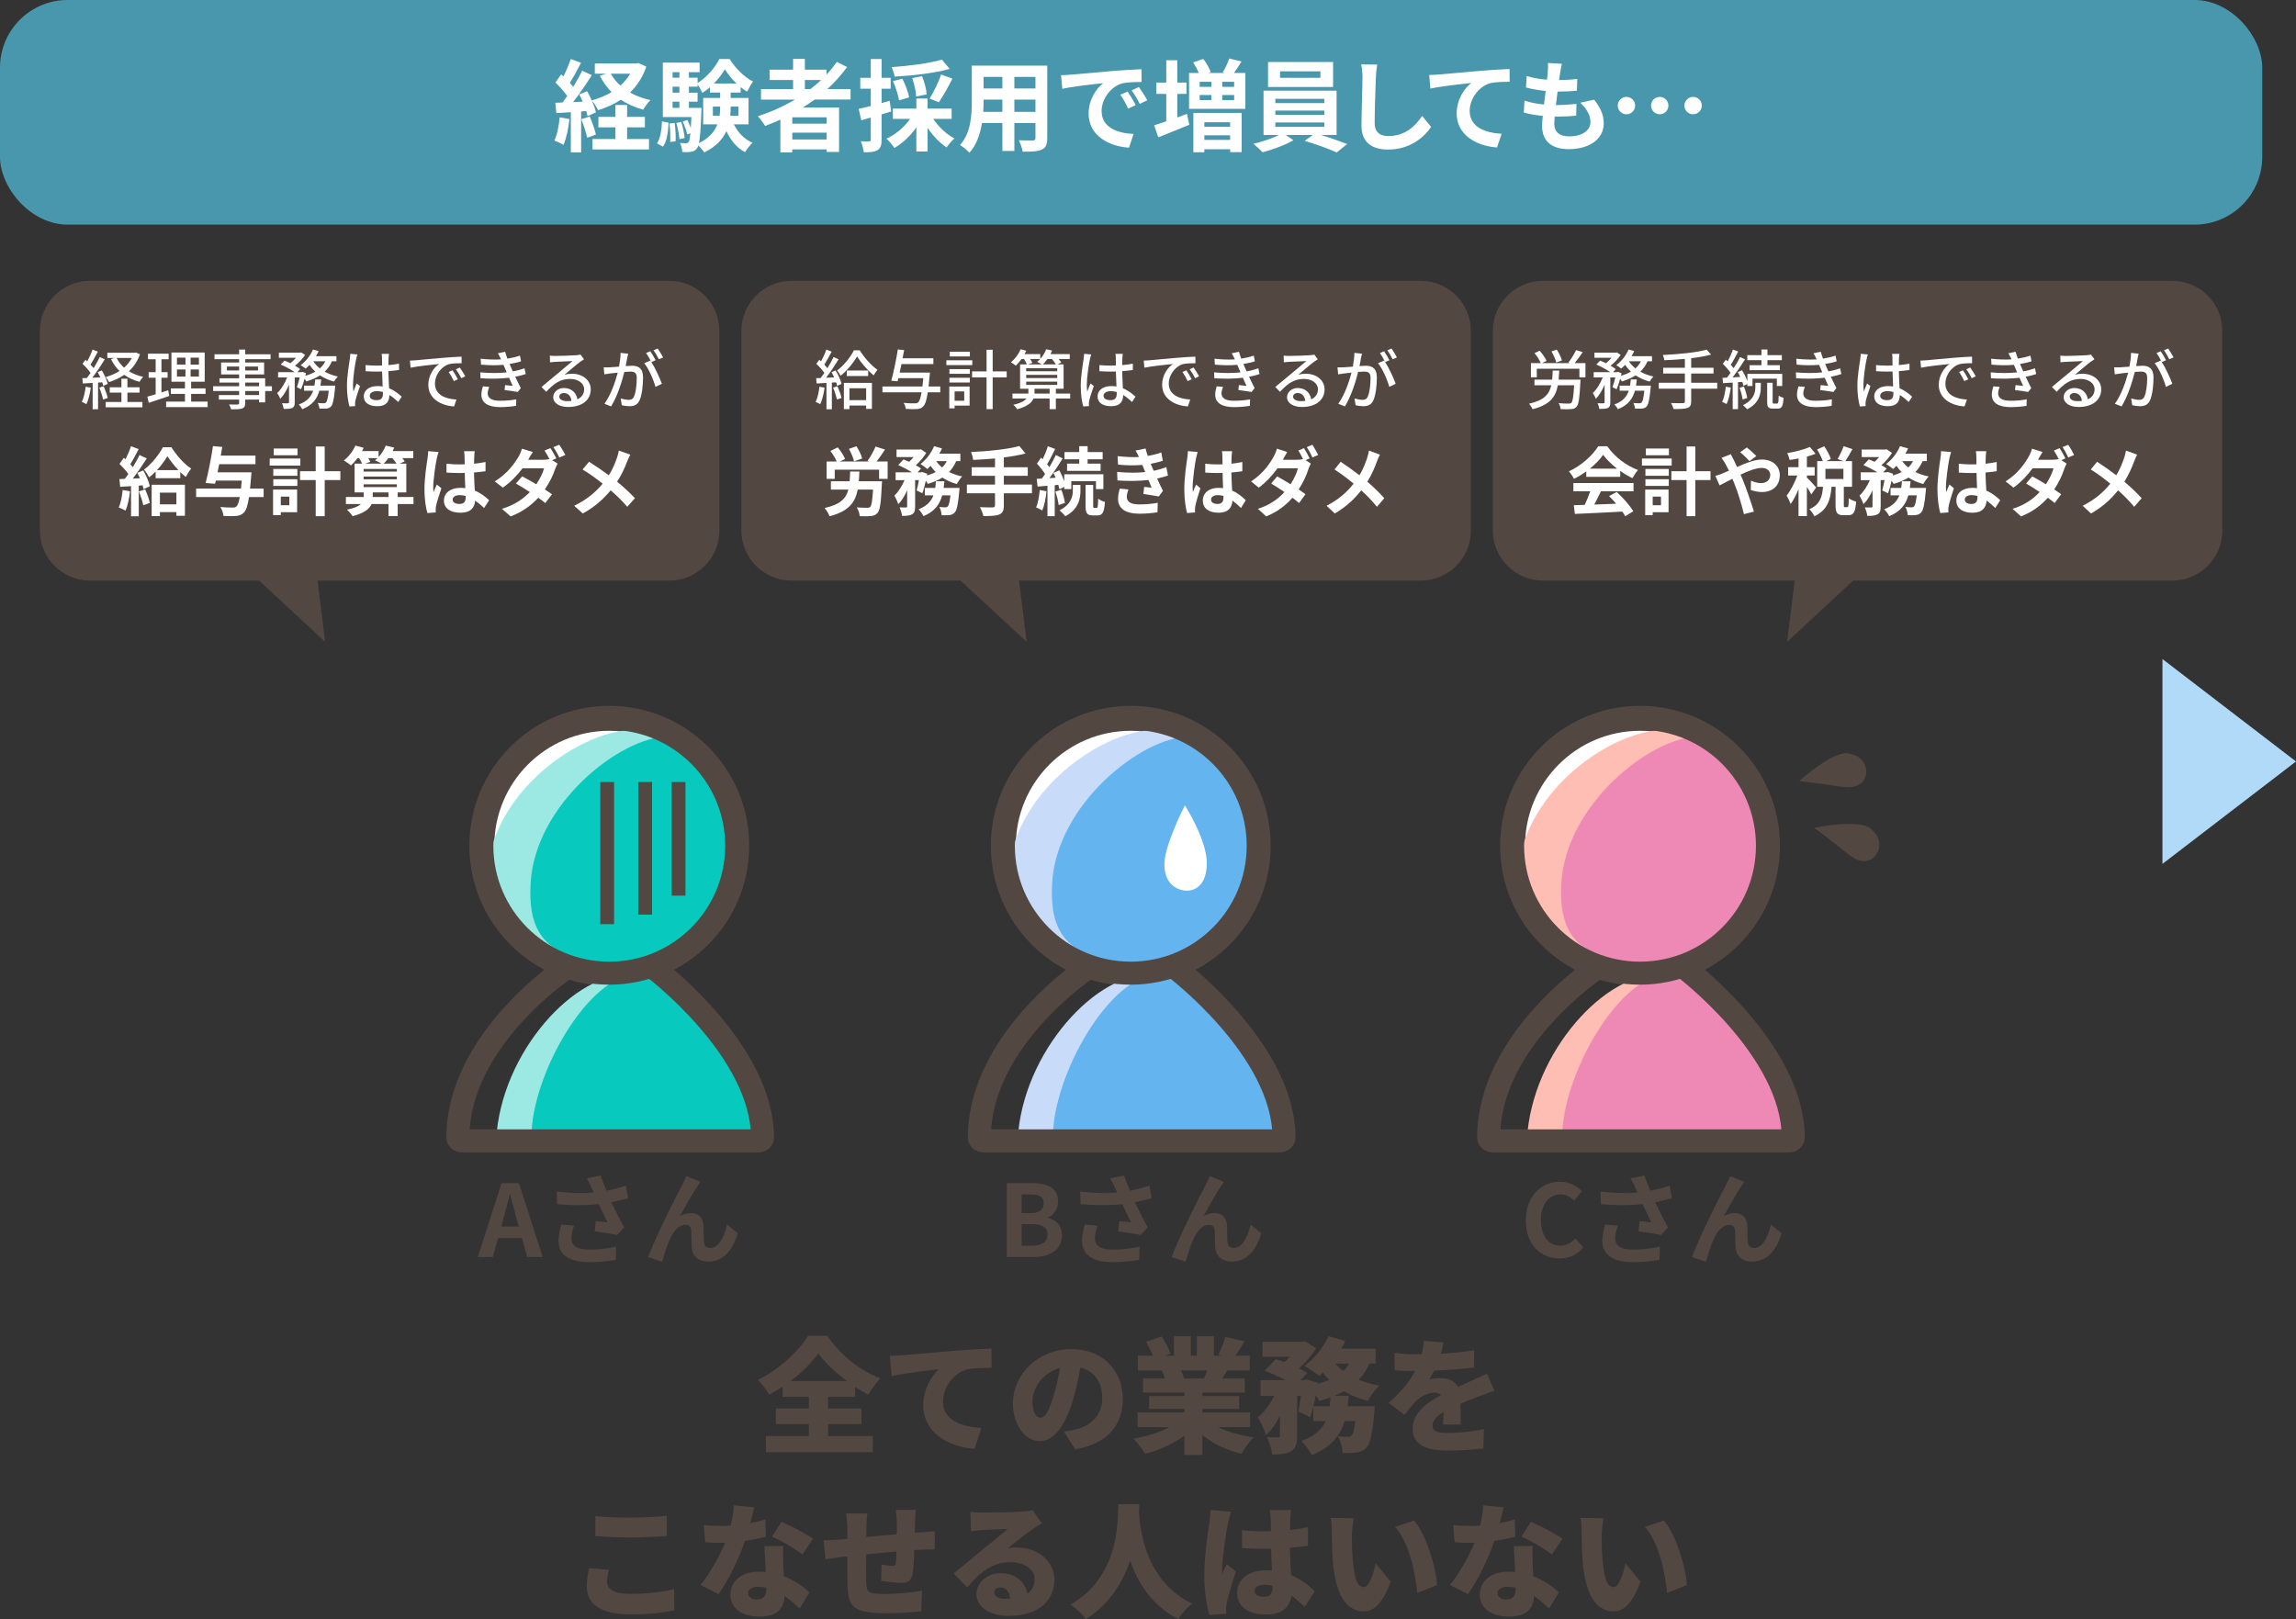 <?xml version="1.0" encoding="UTF-8"?><svg id="b" xmlns="http://www.w3.org/2000/svg" width="459.554" height="324.125" viewBox="0 0 459.554 324.125"><rect x="0" y="0" width="459.554" height="324.125" fill="#333333" stroke="none"/><defs><style>.d{fill:#fff;}.e{fill:#ffbeb4;}.f{fill:#ee89b5;}.g{fill:#64b4f0;}.h{fill:#9ce9e4;}.i{fill:#b1daf8;}.j{fill:#c8dcfa;}.k{fill:#08c9bd;}.l{fill:#534741;}.m{fill:#4897ac;}.n{stroke-width:4.995px;}.n,.o,.p{fill:none;stroke:#534741;stroke-miterlimit:10;}.o{stroke-width:4.608px;}.p{stroke-width:2.765px;}</style></defs><g id="c"><g><rect class="m" width="452.796" height="44.962" rx="13.535" ry="13.535"/><g><path class="d" d="M113.977,23.835c-.2,1.88-.62,3.881-1.2,5.161-.421-.26-1.301-.68-1.821-.86,.581-1.18,.9-2.96,1.061-4.641l1.961,.34Zm15.383-10.502c-.72,2.121-1.84,3.821-3.261,5.181,1.2,.68,2.581,1.2,4.101,1.521-.5,.46-1.14,1.36-1.46,1.92-1.681-.46-3.181-1.121-4.461-2-1.36,.9-2.9,1.58-4.561,2.1-.261-.54-.801-1.42-1.261-1.92,.38,.86,.7,1.721,.82,2.361l-1.681,.76c-.06-.3-.14-.64-.26-1.021l-1.021,.08v8.182h-2.061v-8.042l-2.9,.18-.2-2.061,1.44-.06c.3-.38,.62-.82,.94-1.28-.58-.86-1.54-1.92-2.36-2.721l1.14-1.62c.141,.12,.301,.26,.461,.4,.56-1.1,1.12-2.42,1.46-3.481l2.061,.76c-.721,1.36-1.521,2.901-2.24,4.021,.26,.28,.479,.56,.68,.8,.68-1.121,1.32-2.261,1.78-3.241l1.94,.9c-1.101,1.741-2.48,3.761-3.74,5.381l1.92-.08c-.22-.5-.46-1-.7-1.44l1.58-.66c.32,.56,.641,1.201,.921,1.84,1.44-.38,2.78-.94,3.98-1.66-.94-.94-1.721-2.021-2.36-3.261l1.28-.42h-2.28v-2.041h8.281l.42-.1,1.601,.72Zm-11.322,10.002c.5,1.141,1.021,2.601,1.24,3.601l-1.761,.64c-.18-1-.7-2.541-1.16-3.721l1.681-.521Zm7.481,4.501h4.381v2.081h-11.302v-2.081h4.58v-2.34h-3.4v-2.101h3.4v-2.38h2.341v2.38h3.561v2.101h-3.561v2.34Zm-3.261-13.083c.48,.88,1.141,1.68,1.921,2.38,.78-.7,1.44-1.5,1.96-2.38h-3.881Z"/><path class="d" d="M131.503,28.696c.681-1.02,.921-2.701,1.001-4.401l1.32,.26c-.101,1.82-.301,3.681-1.121,4.801l-1.2-.66Zm15.384-3.801c.8,1.62,2.061,2.96,3.74,3.681-.479,.44-1.16,1.28-1.5,1.88-1.66-.86-2.881-2.36-3.74-4.221-.721,1.62-2.061,3.121-4.441,4.281-.24-.4-.74-1-1.16-1.4-.08,.26-.16,.44-.26,.561-.341,.46-.7,.64-1.2,.7-.4,.08-1.041,.1-1.761,.06-.021-.56-.2-1.34-.48-1.84,.521,.06,.961,.08,1.221,.08,.24,0,.38-.06,.54-.26,.14-.2,.24-.7,.34-1.741l-.64,.24c-.12-.7-.521-1.78-.9-2.581l.94-.32c.26,.5,.5,1.081,.68,1.621,.04-.6,.08-1.34,.12-2.201h-5.721V12.532h7.361v1.92h-2.141v1.101h1.74v1.06c1.801-1.08,3.541-3.141,4.361-4.801h2.04c1.2,1.841,2.94,3.661,4.701,4.501-.42,.561-.88,1.42-1.181,2.041-.439-.26-.88-.56-1.3-.92v1.1h-2.001v1.08h3.581v5.281h-2.94Zm-11.862-.28c.18,1.161,.26,2.701,.2,3.661l-1.081,.14c.061-1,0-2.521-.14-3.701l1.021-.1Zm-.4-10.162v1.101h1.36v-1.101h-1.36Zm0,2.901v1.2h1.36v-1.2h-1.36Zm0,4.241h1.36v-1.24h-1.36v1.24Zm1.74,2.821c.32,1.04,.601,2.36,.66,3.221l-1.04,.22c-.04-.86-.3-2.2-.62-3.241l1-.2Zm4.041-2.821s0,.52-.021,.78c-.14,3.301-.26,5.221-.479,6.281,2.061-1.04,3.141-2.36,3.681-3.761h-2.841v-5.281h3.401v-1.08h-2.041v-1.08c-.5,.42-1,.82-1.54,1.14-.22-.52-.601-1.22-.94-1.72v.48h-1.74v1.2h1.74v1.8h-1.74v1.24h2.521Zm3.621,1.581c.1-.6,.12-1.2,.12-1.781v-.06h-1.461v1.84h1.341Zm3.4-6.461c-.94-.88-1.78-1.92-2.341-2.841-.52,.9-1.3,1.92-2.2,2.841h4.541Zm-1.181,4.621v.08c0,.581-.02,1.161-.08,1.761h1.641v-1.84h-1.561Z"/><path class="d" d="M163.04,19.934c-.78,.56-1.54,1.08-2.36,1.6h7.262v8.882h-2.48v-.52h-6.882v.6h-2.381v-6.542c-1,.44-2.04,.88-3.061,1.26-.3-.52-1-1.48-1.46-1.96,2.62-.82,5.141-1.96,7.441-3.321h-6.802v-2.101h6.422v-1.82h-4.701v-2.061h4.701v-2.161h2.36v2.161h4.341v.98c.761-.82,1.44-1.661,2.061-2.541l2.04,1.04c-1.14,1.58-2.48,3.061-3.94,4.401h4.641v2.101h-7.201Zm2.421,3.541h-6.882v1.28h6.882v-1.28Zm0,4.441v-1.36h-6.882v1.36h6.882Zm-4.361-10.082h1.101c.76-.58,1.48-1.18,2.16-1.82h-3.261v1.82Z"/><path class="d" d="M178.371,22.315c-.641,.2-1.28,.4-1.921,.58v5.061c0,1.1-.18,1.701-.78,2.081-.62,.38-1.46,.46-2.78,.44-.06-.58-.32-1.56-.6-2.2,.72,.04,1.42,.04,1.66,.02,.24,0,.34-.08,.34-.34v-4.421c-.66,.2-1.32,.38-1.9,.54l-.521-2.28c.681-.14,1.521-.36,2.421-.58v-3.461h-2.101v-2.18h2.101v-3.761h2.16v3.761h1.82v2.18h-1.82v2.881l1.621-.46,.3,2.141Zm8.422,1.48c1.04,1.58,2.641,3.081,4.24,3.921-.52,.42-1.2,1.24-1.56,1.8-1.381-.9-2.741-2.341-3.821-3.921v4.741h-2.24v-4.841c-1.181,1.7-2.761,3.201-4.401,4.121-.38-.561-1.06-1.42-1.58-1.86,1.82-.82,3.601-2.321,4.721-3.961h-3.44v-2.061h4.701v-2.021h2.24v2.021h4.821v2.061h-3.681Zm3.301-10.002c-3.081,.86-7.382,1.34-11.022,1.541-.08-.54-.38-1.4-.62-1.9,3.561-.24,7.621-.78,10.062-1.5l1.581,1.86Zm-10.143,6.282c-.16-1-.66-2.601-1.22-3.841l1.88-.48c.601,1.16,1.181,2.721,1.36,3.741l-2.021,.581Zm3.421-.76c-.021-.96-.36-2.48-.8-3.681l1.979-.38c.48,1.16,.881,2.641,.921,3.641l-2.101,.42Zm2.7,.42c.78-1.26,1.801-3.301,2.301-4.821l2.261,.82c-.86,1.701-1.9,3.561-2.721,4.741l-1.841-.74Z"/><path class="d" d="M209.61,27.656c0,1.28-.28,1.92-1.08,2.28-.82,.4-2.041,.44-3.841,.42-.08-.64-.461-1.66-.761-2.28,1.12,.06,2.44,.04,2.801,.04,.38,0,.521-.12,.521-.48v-3.001h-4.222v5.582h-2.4v-5.582h-4.081c-.359,2.181-1.08,4.381-2.521,5.941-.38-.44-1.34-1.26-1.88-1.54,2.181-2.401,2.36-5.961,2.36-8.762v-7.142h15.104v14.523Zm-8.982-5.261v-2.46h-3.761v.36c0,.64-.02,1.36-.06,2.101h3.82Zm-3.761-7.001v2.32h3.761v-2.32h-3.761Zm10.383,0h-4.222v2.32h4.222v-2.32Zm0,7.001v-2.46h-4.222v2.46h4.222Z"/><path class="d" d="M214.309,14.953c1.66-.14,4.94-.44,8.562-.76,2.04-.16,4.201-.28,5.602-.34l.02,2.561c-1.061,0-2.761,.02-3.82,.26-2.401,.64-4.182,3.201-4.182,5.541,0,3.261,3.041,4.441,6.401,4.601l-.92,2.741c-4.161-.26-8.082-2.5-8.082-6.802,0-2.86,1.581-5.101,2.921-6.101-1.721,.18-5.881,.62-8.182,1.12l-.26-2.721c.8-.02,1.56-.06,1.94-.1Zm13.002,6.101l-1.52,.68c-.5-1.1-.921-1.88-1.561-2.781l1.48-.62c.479,.72,1.22,1.92,1.6,2.721Zm2.321-.98l-1.501,.72c-.54-1.08-1-1.82-1.64-2.7l1.46-.68c.5,.7,1.26,1.88,1.681,2.661Z"/><path class="d" d="M235.635,23.515c.64-.24,1.3-.48,1.94-.72l.479,2.181c-2.1,.86-4.4,1.8-6.221,2.521l-.82-2.42c.68-.2,1.5-.48,2.42-.8v-5.481h-1.979v-2.261h1.979v-4.481h2.201v4.481h1.84v2.261h-1.84v4.721Zm13.623-8.902v7.182h-11.263v-7.182h1.96c-.279-.66-.72-1.48-1.14-2.121l2.021-.7c.62,.8,1.24,1.9,1.5,2.641l-.5,.18h3.341l-.44-.14c.48-.76,1.021-1.92,1.32-2.76l2.44,.6c-.52,.84-1.04,1.64-1.521,2.3h2.281Zm-10.402,7.982h9.662v7.861h-2.301v-.58h-5.161v.6h-2.2v-7.881Zm1.26-6.222v1.021h2.341v-1.021h-2.341Zm0,3.661h2.341v-1.021h-2.341v1.021Zm.94,4.441v.9h5.161v-.9h-5.161Zm5.161,3.521v-.92h-5.161v.92h5.161Zm.8-11.623h-2.38v1.021h2.38v-1.021Zm0,2.641h-2.38v1.021h2.38v-1.021Z"/><path class="d" d="M264.365,27.016c1.86,.56,3.901,1.28,5.281,1.82l-2.101,1.68c-1.54-.72-4.301-1.7-6.421-2.32l1.66-1.18h-5.421l1.52,1.06c-1.62,.94-4.181,1.9-6.201,2.4-.439-.5-1.26-1.24-1.8-1.7,1.72-.38,3.761-1.08,5.121-1.76h-3.101v-8.862h14.623v8.862h-3.161Zm2.461-9.602h-13.023v-5.001h13.023v5.001Zm-11.562,3.221h9.802v-.86h-9.802v.86Zm0,2.36h9.802v-.86h-9.802v.86Zm0,2.4h9.802v-.88h-9.802v.88Zm9.021-11.122h-8.081v1.3h8.081v-1.3Z"/><path class="d" d="M275.645,12.933c-.14,.84-.239,1.84-.26,2.641-.1,2.12-.24,6.561-.24,9.021,0,2,1.2,2.641,2.721,2.641,3.281,0,5.361-1.88,6.781-4.041l1.801,2.22c-1.28,1.88-4.081,4.521-8.602,4.521-3.241,0-5.342-1.42-5.342-4.801,0-2.661,.2-7.862,.2-9.562,0-.94-.08-1.9-.26-2.681l3.2,.04Z"/><path class="d" d="M287.998,14.913c1.641-.16,4.921-.44,8.542-.76,2.04-.16,4.221-.28,5.602-.34l.02,2.561c-1.061,0-2.761,.02-3.821,.26-2.38,.64-4.181,3.201-4.181,5.541,0,3.261,3.061,4.421,6.401,4.601l-.92,2.741c-4.161-.28-8.082-2.521-8.082-6.802,0-2.86,1.601-5.101,2.921-6.101-1.7,.18-5.881,.62-8.182,1.12l-.24-2.721c.78-.02,1.54-.06,1.94-.1Z"/><path class="d" d="M319.076,19.954c1.32,1.68,1.92,3.081,1.92,4.761,0,2.981-2.681,5.141-7.021,5.141-3.12,0-5.32-1.36-5.32-4.661,0-.48,.06-1.181,.14-2-1.44-.14-2.74-.36-3.801-.66l.14-2.401c1.28,.44,2.621,.66,3.901,.78,.12-.88,.22-1.8,.34-2.701-1.38-.14-2.78-.38-3.94-.7l.14-2.301c1.141,.38,2.62,.62,4.061,.74,.08-.6,.12-1.14,.16-1.581,.04-.54,.08-1.1,.04-1.76l2.78,.16c-.159,.72-.26,1.24-.34,1.76-.06,.34-.12,.86-.22,1.5,1.42-.02,2.7-.1,3.641-.24l-.08,2.361c-1.18,.12-2.261,.18-3.86,.18-.12,.88-.24,1.82-.341,2.701h.141c1.22,0,2.681-.1,3.98-.24l-.06,2.361c-1.12,.1-2.281,.18-3.501,.18h-.8c-.04,.581-.08,1.081-.08,1.44,0,1.621,1,2.521,2.96,2.521,2.761,0,4.281-1.26,4.281-2.9,0-1.34-.76-2.621-2.04-3.841l2.78-.6Z"/><path class="d" d="M327.281,21.135c0,.96-.78,1.74-1.74,1.74s-1.74-.78-1.74-1.74,.779-1.74,1.74-1.74,1.74,.78,1.74,1.74Zm6.661,0c0,.96-.78,1.74-1.74,1.74s-1.74-.78-1.74-1.74,.78-1.74,1.74-1.74,1.74,.78,1.74,1.74Zm6.682,0c0,.96-.78,1.74-1.74,1.74s-1.74-.78-1.74-1.74,.779-1.74,1.74-1.74,1.74,.78,1.74,1.74Z"/></g><g><g><path class="d" d="M353.764,169.295c0,14.087-11.419,25.507-25.507,25.507s-25.506-11.42-25.506-25.507,11.419-25.506,25.506-25.506,25.507,11.419,25.507,25.506"/><path class="n" d="M353.764,169.295c0,14.087-11.419,25.507-25.507,25.507s-25.506-11.42-25.506-25.507,11.419-25.506,25.506-25.506,25.507,11.419,25.507,25.506Z"/><path class="e" d="M352.546,172.407c0,10.837-8.784,21.367-19.62,21.367s-28.302-4.02-29.183-14.821c-1.555-19.043,18.347-32.809,29.183-32.809s19.62,15.428,19.62,26.263"/><path class="f" d="M353.231,172.671c0,9.671-11.545,20.29-21.216,20.29-16.791,0-19.983-6.322-19.512-15.981,.777-15.935,17.983-29.57,27.654-29.57s13.074,15.59,13.074,25.261"/><path class="e" d="M305.568,229.898c0-17.858,14.941-34.661,25.777-34.661,14.605,0,26.085,11.547,26.085,32.364l-51.862,2.297Z"/><path class="f" d="M312.679,227.553c0-12.268,11.379-32.479,21.131-32.479,13.146,0,23.477,17.548,23.477,32.479h-44.609Z"/><path class="o" d="M320.128,193.528c-.105,.002-.203,.024-.298,.065,0,0-21.871,14.372-21.871,34.119,0,.391,.404,.661,.797,.661h59.369c.392,0,.797-.269,.797-.661,0-17.676-22.016-34.181-22.016-34.181"/><path class="o" d="M353.764,169.295c0,14.087-11.419,25.507-25.506,25.507s-25.507-11.42-25.507-25.507,11.419-25.506,25.507-25.506,25.506,11.419,25.506,25.506Z"/></g><path class="l" d="M360.096,156.346s6.716-6.015,9.749-5.551c4.128,.631,3.671,4.006,3.671,4.006,0,0-.104,3.412-4.882,2.683-3.683-.563-8.538-1.138-8.538-1.138"/><path class="l" d="M363.129,165.697s8.831-1.814,11.218,.116c3.247,2.624,1.153,5.31,1.153,5.31,0,0-1.81,2.895-5.568-.141-2.898-2.342-6.804-5.284-6.804-5.284"/></g><g><path class="d" d="M251.835,169.295c0,14.087-11.419,25.507-25.506,25.507s-25.507-11.42-25.507-25.507,11.419-25.506,25.507-25.506,25.506,11.419,25.506,25.506"/><path class="n" d="M251.835,169.295c0,14.087-11.419,25.507-25.506,25.507s-25.507-11.42-25.507-25.507,11.419-25.506,25.507-25.506,25.506,11.419,25.506,25.506Z"/><path class="j" d="M250.618,172.407c0,10.837-8.784,21.367-19.62,21.367s-28.302-4.02-29.183-14.821c-1.555-19.043,18.347-32.809,29.183-32.809s19.62,15.428,19.62,26.263"/><path class="g" d="M251.303,172.671c0,9.671-11.545,20.29-21.216,20.29-16.791,0-19.983-6.322-19.512-15.981,.777-15.935,17.983-29.57,27.653-29.57s13.075,15.59,13.075,25.261"/><path class="j" d="M203.639,229.898c0-17.858,14.941-34.661,25.777-34.661,14.605,0,26.085,11.547,26.085,32.364l-51.862,2.297Z"/><path class="g" d="M210.751,227.553c0-12.268,11.379-32.479,21.131-32.479,13.146,0,23.477,17.548,23.477,32.479h-44.609Z"/><path class="o" d="M218.2,193.528c-.105,.002-.203,.024-.298,.065,0,0-21.871,14.372-21.871,34.119,0,.391,.404,.661,.797,.661h59.369c.392,0,.797-.269,.797-.661,0-17.676-22.016-34.181-22.016-34.181"/><path class="o" d="M251.835,169.295c0,14.087-11.419,25.507-25.506,25.507s-25.507-11.42-25.507-25.507,11.419-25.506,25.507-25.506,25.506,11.419,25.506,25.506Z"/><path class="d" d="M237.165,161.205s-4.11,7.946-4.11,11.781c0,5.22,4.256,5.293,4.256,5.293,0,0,4.238,.515,4.238-5.526,0-4.657-4.384-11.548-4.384-11.548"/></g><g><path class="d" d="M147.455,169.295c0,14.087-11.419,25.507-25.506,25.507s-25.507-11.42-25.507-25.507,11.419-25.506,25.507-25.506,25.506,11.419,25.506,25.506"/><path class="n" d="M147.455,169.295c0,14.087-11.419,25.507-25.506,25.507s-25.507-11.42-25.507-25.507,11.419-25.506,25.507-25.506,25.506,11.419,25.506,25.506Z"/><path class="h" d="M146.237,172.407c0,10.837-8.784,21.367-19.62,21.367s-28.302-4.02-29.183-14.821c-1.555-19.043,18.347-32.809,29.183-32.809s19.62,15.428,19.62,26.263"/><path class="k" d="M146.922,172.671c0,9.671-11.545,20.29-21.216,20.29-16.791,0-19.983-6.322-19.512-15.981,.777-15.935,17.983-29.57,27.654-29.57s13.074,15.59,13.074,25.261"/><path class="h" d="M99.258,229.898c0-17.858,14.941-34.661,25.777-34.661,14.605,0,26.085,11.547,26.085,32.364l-51.862,2.297Z"/><path class="k" d="M106.37,227.553c0-12.268,11.379-32.479,21.132-32.479,13.145,0,23.476,17.548,23.476,32.479h-44.609Z"/><path class="o" d="M113.819,193.528c-.104,.002-.203,.024-.298,.065,0,0-21.871,14.372-21.871,34.119,0,.391,.404,.661,.797,.661h59.369c.392,0,.797-.269,.797-.661,0-17.676-22.016-34.181-22.016-34.181"/><path class="o" d="M147.455,169.295c0,14.087-11.419,25.507-25.506,25.507s-25.507-11.42-25.507-25.507,11.42-25.506,25.507-25.506,25.506,11.419,25.506,25.506Z"/><line class="p" x1="121.528" y1="156.537" x2="121.528" y2="184.99"/><line class="p" x1="129.133" y1="156.537" x2="129.133" y2="183.08"/><line class="p" x1="135.82" y1="156.537" x2="135.82" y2="179.283"/></g><g><g><path class="l" d="M133.986,56.216H17.987c-5.5,0-10.001,4.5-10.001,10v40c0,5.5,4.5,10,10.001,10H51.855l13.229,12.268-1.524-12.268h70.426c5.5,0,10.001-4.5,10.001-10v-40c0-5.5-4.5-10-10.001-10Z"/><g><path class="d" d="M18.169,77.594c-.169,1.222-.468,2.483-.871,3.315-.194-.143-.676-.364-.923-.455,.391-.78,.637-1.924,.768-3.042l1.026,.182Zm1.456-1.014v5.343h-1.079v-5.278c-.715,.039-1.378,.078-1.963,.117l-.104-1.066,.91-.026c.233-.312,.493-.663,.74-1.027-.402-.585-1.04-1.287-1.611-1.82l.585-.793c.116,.091,.233,.195,.351,.299,.403-.715,.832-1.651,1.066-2.353l1.065,.416c-.455,.871-1.001,1.872-1.469,2.587,.234,.247,.455,.494,.624,.715,.468-.767,.91-1.56,1.235-2.223l1.001,.455c-.729,1.183-1.664,2.6-2.51,3.692,.521-.013,1.066-.039,1.626-.078-.17-.364-.352-.728-.533-1.053l.818-.338c.521,.845,1.027,1.963,1.184,2.691l-.884,.39c-.039-.208-.117-.442-.208-.702l-.846,.052Zm1.118,.728c.325,.741,.676,1.716,.819,2.353l-.923,.312c-.13-.637-.442-1.625-.768-2.379l.871-.286Zm7.268-6.396c-.481,1.404-1.248,2.509-2.21,3.393,.818,.507,1.781,.897,2.859,1.131-.246,.247-.585,.702-.728,1.001-1.157-.312-2.185-.78-3.068-1.404-.91,.624-1.937,1.105-3.042,1.456-.143-.312-.442-.767-.676-1.014,.988-.273,1.95-.676,2.782-1.209-.702-.676-1.274-1.469-1.703-2.379l.715-.234h-1.456v-1.04h5.499l.234-.052,.793,.351Zm-2.509,9.555h3.003v1.066h-7.346v-1.066h3.146v-1.872h-2.34v-1.066h2.34v-1.716h1.196v1.716h2.431v1.066h-2.431v1.872Zm-2.158-8.814c.363,.728,.857,1.378,1.495,1.937,.624-.559,1.156-1.196,1.547-1.937h-3.042Z"/><path class="d" d="M33.873,79.258c-1.417,.494-2.925,1.001-4.095,1.378l-.286-1.235c.468-.13,1.04-.286,1.664-.481v-3.302h-1.404v-1.118h1.404v-2.587h-1.534v-1.118h4.134v1.118h-1.442v2.587h1.234v1.118h-1.234v2.938c.441-.143,.91-.286,1.352-.442l.208,1.144Zm7.684,1.131v1.105h-8.308v-1.105h3.771v-1.547h-2.821v-1.092h2.821v-1.339h-2.704v-5.85h6.656v5.85h-2.717v1.339h2.886v1.092h-2.886v1.547h3.302Zm-6.137-7.397h1.703v-1.404h-1.703v1.404Zm0,2.392h1.703v-1.43h-1.703v1.43Zm4.395-3.796h-1.664v1.404h1.664v-1.404Zm0,2.366h-1.664v1.43h1.664v-1.43Z"/><path class="d" d="M54.427,78.269h-1.353v2.275h-1.222v-.559h-2.77v.676c0,.663-.169,.936-.61,1.105-.442,.156-1.118,.169-2.21,.169-.065-.273-.247-.715-.416-.975,.715,.026,1.495,.026,1.703,.013,.233-.013,.312-.078,.312-.299v-.689h-4.056v-.91h4.056v-.806h-5.2v-.949h5.2v-.741h-3.939v-.858h3.939v-.767h-3.602v-2.392h3.602v-.663h-4.927v-.975h4.927v-.949h1.222v.949h5.07v.975h-5.07v.663h3.783v2.392h-3.783v.767h3.991v1.599h1.353v.949Zm-6.565-4.121v-.78h-2.444v.78h2.444Zm1.222-.78v.78h2.562v-.78h-2.562Zm0,3.952h2.77v-.741h-2.77v.741Zm2.77,.949h-2.77v.806h2.77v-.806Z"/><path class="d" d="M66.439,72.315c-.351,.819-.845,1.508-1.443,2.08,.768,.442,1.664,.767,2.627,.975-.247,.234-.599,.702-.755,1.014-1.04-.273-1.988-.689-2.82-1.248-.793,.52-1.729,.91-2.743,1.222-.065-.143-.195-.338-.338-.533-.222,.767-.469,1.534-.716,2.093l-.832-.416c.208-.507,.403-1.235,.572-1.95h-1.001v4.992c0,.585-.091,.91-.481,1.118-.377,.169-.909,.195-1.716,.195-.039-.325-.194-.819-.351-1.144,.52,.026,1.04,.026,1.196,.013,.155-.013,.208-.039,.208-.195v-3.523c-.481,1.118-1.093,2.171-1.756,2.821-.116-.351-.402-.845-.61-1.157,.779-.689,1.521-1.924,1.988-3.12h-1.807v-1.053h3.315c-.715-.52-1.847-1.131-2.782-1.534l.754-.78c.364,.143,.78,.325,1.17,.52,.403-.312,.793-.702,1.118-1.092h-3.419v-1.027h4.277l.194-.039,.78,.481c-.481,.767-1.261,1.573-2.028,2.171,.416,.234,.768,.481,1.04,.689l-.559,.611h.806l.183-.065,.728,.26c-.039,.169-.078,.338-.117,.521,.741-.208,1.404-.481,1.989-.819-.442-.416-.832-.871-1.157-1.365-.26,.286-.52,.533-.779,.754-.234-.195-.702-.533-1.002-.689,1.027-.741,1.95-1.911,2.471-3.133l1.131,.312c-.156,.351-.338,.689-.533,1.027h4.096v1.014h-.897Zm.663,4.875s-.013,.312-.039,.481c-.221,2.327-.455,3.328-.819,3.718-.26,.26-.52,.338-.871,.39-.324,.026-.857,.026-1.442,0-.026-.338-.156-.806-.325-1.118,.507,.052,.988,.065,1.209,.065,.195,0,.299-.026,.416-.143,.221-.195,.403-.858,.572-2.379h-1.886c-.441,1.599-1.352,2.899-3.405,3.705-.144-.286-.469-.728-.716-.936,1.69-.611,2.483-1.586,2.887-2.769h-1.82v-1.014h2.08c.065-.403,.117-.806,.156-1.235h1.196c-.039,.429-.092,.832-.156,1.235h2.964Zm-4.395-4.875c.339,.533,.78,1.001,1.313,1.43,.455-.403,.819-.884,1.092-1.43h-2.405Z"/><path class="d" d="M71.535,70.95c-.091,.221-.208,.754-.26,.988-.234,1.04-.624,3.718-.624,5.096,0,.455,.025,.884,.091,1.352,.182-.533,.455-1.157,.65-1.625l.663,.52c-.339,.962-.78,2.275-.924,2.938-.039,.169-.064,.429-.064,.585,.013,.13,.013,.325,.025,.481l-1.144,.078c-.26-.897-.507-2.34-.507-4.082,0-1.924,.416-4.368,.572-5.395,.038-.325,.091-.729,.104-1.066l1.417,.13Zm8.178,9.517c-.599-.559-1.184-1.04-1.781-1.404v.039c0,1.196-.572,2.21-2.366,2.21-1.742,0-2.756-.728-2.756-1.963,0-1.183,1.026-2.067,2.743-2.067,.363,0,.715,.026,1.04,.078-.039-.897-.092-2.002-.117-3.003-.364,.013-.729,.026-1.092,.026-.741,0-1.443-.039-2.197-.078l-.014-1.222c.741,.065,1.456,.104,2.224,.104,.364,0,.715-.013,1.079-.026,0-.637-.013-1.183-.013-1.508,0-.221-.026-.572-.078-.819h1.469c-.039,.26-.065,.533-.078,.793-.013,.325-.026,.871-.039,1.456,.754-.065,1.469-.156,2.132-.286v1.261c-.663,.104-1.391,.182-2.132,.234,.026,1.287,.104,2.444,.144,3.432,1.065,.429,1.872,1.092,2.521,1.677l-.688,1.066Zm-3.068-2.002c-.39-.104-.78-.169-1.196-.169-.857,0-1.443,.377-1.443,.91,0,.598,.572,.897,1.392,.897,.949,0,1.248-.481,1.248-1.287v-.351Z"/><path class="d" d="M83.247,72.12c.937-.091,3.237-.312,5.604-.507,1.365-.117,2.665-.195,3.536-.221l.013,1.313c-.715,0-1.833,.013-2.509,.182-1.703,.52-2.834,2.34-2.834,3.861,0,2.353,2.184,3.12,4.303,3.224l-.468,1.378c-2.522-.13-5.161-1.482-5.161-4.316,0-1.95,1.131-3.51,2.171-4.173-1.118,.117-4.277,.429-5.72,.741l-.131-1.417c.494-.013,.937-.039,1.196-.065Zm8.398,3.796l-.806,.364c-.312-.663-.65-1.261-1.04-1.82l.779-.338c.312,.455,.793,1.248,1.066,1.794Zm1.482-.598l-.793,.39c-.339-.663-.677-1.235-1.093-1.794l.78-.351c.312,.442,.819,1.222,1.105,1.755Z"/><path class="d" d="M105.231,74.876c-.546,.195-1.274,.377-2.106,.533,.364,.754,.755,1.586,1.118,2.275l-.61,.78c-.677-.13-1.808-.286-2.64-.39l.104-.988c.585,.065,1.144,.117,1.521,.156-.221-.494-.468-1.066-.728-1.625-1.625,.208-3.719,.234-5.707,.104l-.053-1.183c1.95,.182,3.783,.169,5.292,0l-.352-.819c-.104-.234-.208-.468-.299-.689-1.287,.117-2.899,.117-4.485-.039l-.078-1.183c1.508,.169,2.873,.208,4.082,.13l-.104-.221c-.208-.442-.338-.689-.533-1.001l1.456-.299c.104,.416,.273,.884,.455,1.378,.884-.143,1.742-.351,2.509-.611l.222,1.144c-.663,.221-1.443,.39-2.302,.533l.234,.546c.104,.234,.247,.559,.416,.936,1.001-.182,1.768-.416,2.34-.624l.247,1.157Zm-7.319,2.561c-.156,.403-.299,.962-.299,1.287,0,.91,.689,1.495,2.457,1.495,1.118,0,2.354-.091,3.263-.286l-.038,1.3c-.755,.143-2.042,.26-3.186,.26-2.354,0-3.757-.806-3.757-2.496,0-.559,.155-1.196,.299-1.664l1.261,.104Z"/><path class="d" d="M116.892,71.912c-.26,.169-.56,.364-.793,.533-.663,.468-2.224,1.833-3.133,2.587,.52-.169,1.014-.221,1.521-.221,2.158,0,3.757,1.326,3.757,3.12,0,2.067-1.65,3.536-4.537,3.536-1.78,0-2.977-.806-2.977-1.963,0-.949,.871-1.833,2.132-1.833,1.599,0,2.522,1.027,2.704,2.262,.871-.39,1.353-1.079,1.353-2.015,0-1.209-1.223-2.067-2.796-2.067-2.054,0-3.275,.962-4.797,2.574l-.949-.962c1.001-.819,2.613-2.171,3.367-2.795,.715-.598,2.197-1.833,2.848-2.392-.677,.026-2.873,.117-3.55,.156-.325,.026-.663,.052-.949,.091l-.038-1.339c.324,.039,.715,.065,1.026,.065,.676,0,3.588-.078,4.29-.143,.442-.052,.677-.078,.819-.13l.702,.936Zm-2.509,8.333c-.104-.949-.663-1.573-1.521-1.573-.533,0-.923,.312-.923,.715,0,.559,.663,.91,1.534,.91,.325,0,.624-.013,.91-.052Z"/><path class="d" d="M125.732,70.794c-.065,.273-.144,.598-.195,.884-.064,.39-.182,1.014-.299,1.599,.521-.039,.988-.065,1.287-.065,1.235,0,2.184,.52,2.184,2.314,0,1.521-.194,3.562-.728,4.667-.429,.871-1.092,1.118-1.989,1.118-.494,0-1.104-.091-1.534-.195l-.221-1.352c.533,.156,1.235,.273,1.586,.273,.455,0,.819-.117,1.053-.611,.391-.806,.572-2.418,.572-3.757,0-1.105-.494-1.287-1.312-1.287-.261,0-.689,.026-1.171,.065-.468,1.898-1.378,4.849-2.651,6.903l-1.339-.533c1.286-1.716,2.21-4.485,2.665-6.227-.585,.065-1.105,.117-1.404,.156-.338,.039-.91,.117-1.274,.182l-.13-1.404c.442,.026,.806,.013,1.248,0,.416-.013,1.105-.065,1.82-.13,.182-.949,.312-1.924,.312-2.756l1.521,.156Zm4.628,1.677c.78,1.17,1.729,3.25,2.119,4.355l-1.287,.611c-.364-1.378-1.339-3.64-2.249-4.732l1.209-.533c.065,.091,.13,.182,.208,.286-.26-.52-.676-1.3-1.04-1.794l.845-.351c.325,.468,.794,1.287,1.054,1.794l-.858,.364Zm1.508-.559c-.272-.559-.688-1.3-1.065-1.794l.845-.351c.338,.481,.832,1.3,1.079,1.781l-.858,.364Z"/></g><g><path class="d" d="M26.021,98.343c-.15,1.41-.465,2.91-.9,3.87-.315-.195-.975-.51-1.365-.645,.435-.885,.675-2.22,.795-3.479l1.47,.255Zm2.655-4.185c.57,1.02,1.155,2.325,1.32,3.18l-1.26,.57c-.045-.225-.105-.48-.195-.765l-.765,.06v6.135h-1.545v-6.03l-2.175,.135-.15-1.545,1.08-.045c.225-.285,.465-.615,.705-.96-.435-.645-1.155-1.44-1.77-2.04l.855-1.215c.105,.09,.225,.195,.345,.3,.42-.825,.84-1.815,1.095-2.61l1.545,.57c-.54,1.02-1.14,2.19-1.68,3.015,.18,.21,.36,.405,.51,.6,.51-.84,.99-1.695,1.335-2.43l1.455,.675c-.825,1.305-1.86,2.82-2.805,4.035l1.44-.06c-.165-.375-.345-.75-.525-1.08l1.185-.495Zm.39,3.81c.375,.855,.765,1.95,.93,2.7l-1.32,.48c-.135-.75-.525-1.905-.87-2.79l1.26-.39Zm5.235-8.445c1.005,1.575,2.52,3.36,3.975,4.275-.375,.45-.795,1.11-1.095,1.665-.36-.285-.735-.615-1.095-.975v1.23h-4.935v-1.335c-.42,.435-.855,.825-1.305,1.17-.225-.465-.675-1.17-1.02-1.56,1.515-1.095,3.045-3.06,3.78-4.47h1.695Zm-3.945,7.515h6.66v6.21h-1.71v-.735h-3.3v.795h-1.65v-6.27Zm5.355-2.94c-.855-.915-1.665-1.935-2.205-2.774-.51,.84-1.23,1.86-2.085,2.774h4.29Zm-3.705,4.515v2.34h3.3v-2.34h-3.3Z"/><path class="d" d="M52.766,99.498h-2.925c-.255,1.71-.57,2.61-.99,3.06-.45,.495-.885,.645-1.575,.72-.57,.06-1.56,.045-2.55,0-.03-.525-.285-1.275-.63-1.785,1.035,.09,2.04,.105,2.475,.105,.315,0,.525-.03,.735-.21,.27-.225,.495-.825,.69-1.89h-8.745v-1.71h8.984c.06-.48,.105-1.005,.15-1.59h-5.189l-.15,.63-1.89-.15c.51-1.905,1.125-5.01,1.47-7.38l1.86,.165c-.09,.555-.195,1.14-.3,1.74h6.945v1.71h-7.26c-.105,.555-.21,1.11-.33,1.635h6.795s-.03,.54-.06,.765c-.075,.93-.15,1.755-.225,2.475h2.715v1.71Z"/><path class="d" d="M60.117,93.198h-6.135v-1.41h6.135v1.41Zm-.645,9.33h-3.27v.585h-1.545v-5.115h4.815v4.53Zm-4.77-8.654h4.815v1.365h-4.815v-1.365Zm0,2.055h4.815v1.335h-4.815v-1.335Zm4.845-4.8h-4.754v-1.35h4.754v1.35Zm-3.345,8.28v1.725h1.71v-1.725h-1.71Zm11.924-3.315h-3.135v7.23h-1.8v-7.23h-3.135v-1.77h3.135v-4.95h1.8v4.95h3.135v1.77Z"/><path class="d" d="M82.766,100.893h-3.165v2.4h-1.845v-2.4h-3.375c-.42,.96-1.47,1.83-3.81,2.43-.24-.375-.735-.975-1.14-1.305,1.485-.3,2.34-.69,2.805-1.125h-3v-1.41h3.57v-.915h-1.83v-5.76h1.5c-.135-.33-.36-.75-.6-1.11h-.315c-.42,.57-.87,1.08-1.305,1.47-.315-.285-1.02-.765-1.44-.99,.945-.72,1.83-1.86,2.31-2.985l1.665,.45c-.105,.21-.21,.435-.33,.645h3.315v1.185c.615-.63,1.125-1.455,1.425-2.28l1.695,.405c-.09,.225-.195,.465-.3,.69h4.125v1.41h-2.205c.195,.24,.375,.465,.48,.66l-1.005,.45h1.335v5.76h-1.725v.915h3.165v1.41Zm-9.989-7.02v.525h6.66v-.525h-6.66Zm0,2.07h6.66v-.555h-6.66v.555Zm0,1.56h6.66v-.555h-6.66v.555Zm.93-5.805c.165,.27,.315,.54,.39,.75l-.99,.36h3.255c-.405-.24-.96-.525-1.305-.675,.18-.135,.345-.27,.51-.435h-1.86Zm4.05,7.785v-.915h-3.15v.915h3.15Zm-.015-7.785c-.3,.42-.63,.795-.945,1.11h2.565c-.21-.33-.51-.75-.825-1.11h-.795Z"/><path class="d" d="M87.777,90.483c-.12,.3-.3,1.05-.36,1.32-.225,.99-.705,4.26-.705,5.745,0,.3,.015,.66,.06,.96,.195-.525,.435-1.02,.66-1.515l.915,.735c-.42,1.215-.9,2.73-1.065,3.54-.045,.21-.09,.525-.075,.69,0,.15,0,.405,.015,.615l-1.68,.12c-.3-1.035-.585-2.729-.585-4.74,0-2.25,.435-5.055,.615-6.195,.06-.42,.135-.99,.135-1.455l2.07,.18Zm9.12,11.205c-.615-.585-1.215-1.08-1.8-1.485-.09,1.41-.9,2.43-2.91,2.43-2.04,0-3.33-.87-3.33-2.43,0-1.515,1.275-2.55,3.3-2.55,.345,0,.675,.015,.975,.06-.045-.915-.09-1.995-.105-3.045-.36,.015-.72,.015-1.065,.015-.87,0-1.71-.03-2.595-.09v-1.77c.855,.09,1.71,.135,2.595,.135,.345,0,.705,0,1.05-.015-.015-.735-.015-1.335-.03-1.65,0-.225-.045-.675-.09-.975h2.13c-.045,.285-.075,.645-.09,.96-.015,.33-.045,.885-.045,1.545,.81-.09,1.59-.195,2.295-.345v1.845c-.72,.105-1.5,.195-2.31,.255,.03,1.439,.105,2.625,.165,3.629,1.245,.51,2.175,1.275,2.865,1.92l-1.005,1.56Zm-3.69-2.415c-.39-.105-.795-.165-1.2-.165-.84,0-1.41,.345-1.41,.9,0,.6,.6,.87,1.38,.87,.915,0,1.23-.48,1.23-1.35v-.255Z"/><path class="d" d="M110.516,92.118l1.095,.675c-.165,.3-.36,.705-.495,1.08-.375,1.155-1.08,2.67-2.07,4.095,.555,.36,1.065,.69,1.44,.96l-1.35,1.77c-.36-.315-.855-.675-1.395-1.065-1.35,1.455-3.104,2.805-5.535,3.735l-1.74-1.515c2.655-.81,4.35-2.085,5.58-3.36-1.005-.66-2.025-1.275-2.79-1.71l1.26-1.425c.795,.405,1.815,.975,2.82,1.575,.735-1.065,1.335-2.295,1.56-3.195h-4.305c-1.05,1.395-2.445,2.835-3.945,3.87l-1.62-1.245c2.625-1.62,4.02-3.69,4.77-4.98,.225-.36,.54-1.065,.675-1.575l2.175,.675c-.36,.525-.735,1.2-.915,1.53l-.015,.015h3.075c.405,0,.84-.045,1.185-.135-.285-.555-.66-1.23-.99-1.71l1.185-.48c.375,.54,.9,1.5,1.185,2.055l-.84,.36Zm1.425-3.09c.39,.555,.945,1.5,1.215,2.04l-1.2,.51c-.3-.63-.78-1.5-1.2-2.07l1.185-.48Z"/><path class="d" d="M126.161,91.008c-.195,.33-.48,.99-.615,1.335-.45,1.2-1.125,2.7-2.025,4.08,1.32,1.08,2.565,2.235,3.57,3.3l-1.545,1.725c-1.05-1.23-2.115-2.265-3.315-3.3-1.32,1.59-3.045,3.255-5.58,4.635l-1.725-1.545c2.445-1.185,4.23-2.64,5.7-4.425-1.065-.84-2.49-1.92-4.02-2.835l1.29-1.545c1.2,.75,2.745,1.8,3.96,2.7,.765-1.2,1.245-2.385,1.65-3.555,.135-.375,.285-.99,.36-1.38l2.295,.81Z"/></g></g><g><path class="l" d="M284.398,56.216h-126c-5.5,0-10,4.5-10,10v40c0,5.5,4.5,10,10,10h33.867l13.229,12.268-1.524-12.268h80.429c5.5,0,10-4.5,10-10v-40c0-5.5-4.5-10-10-10Z"/><g><path class="d" d="M165.043,77.594c-.169,1.222-.468,2.483-.871,3.315-.195-.143-.676-.364-.923-.455,.39-.78,.637-1.924,.767-3.042l1.027,.182Zm2.21-3.445c.52,.845,1.027,1.963,1.183,2.691l-.884,.39c-.039-.208-.117-.442-.208-.702l-.845,.052v5.343h-1.079v-5.278c-.715,.039-1.378,.078-1.963,.117l-.104-1.066,.91-.026c.234-.312,.494-.663,.741-1.027-.403-.585-1.04-1.287-1.612-1.82l.585-.793c.117,.091,.234,.195,.351,.299,.403-.715,.832-1.651,1.066-2.353l1.066,.416c-.455,.871-1.001,1.872-1.469,2.587,.234,.247,.455,.494,.624,.715,.468-.767,.91-1.56,1.235-2.223l1.001,.455c-.728,1.183-1.664,2.6-2.509,3.692,.521-.013,1.066-.039,1.625-.078-.169-.364-.351-.728-.533-1.053l.819-.338Zm.364,3.159c.325,.741,.676,1.716,.819,2.353l-.923,.312c-.13-.637-.442-1.625-.767-2.379l.871-.286Zm4.459-7.189c.884,1.43,2.275,3.029,3.549,3.9-.247,.299-.546,.741-.754,1.118-1.209-.988-2.574-2.587-3.328-3.783-.689,1.222-1.95,2.795-3.29,3.861-.169-.325-.468-.78-.702-1.053,1.352-1.001,2.717-2.73,3.367-4.043h1.157Zm-3.172,6.526h5.616v5.2h-1.157v-.663h-3.341v.715h-1.118v-5.252Zm4.862-2.483v1.105h-4.265v-1.105h4.265Zm-3.744,3.562v2.379h3.341v-2.379h-3.341Z"/><path class="d" d="M188.196,78.53h-2.496c-.247,1.612-.52,2.431-.91,2.821-.351,.377-.702,.481-1.248,.533-.468,.039-1.365,.026-2.249-.039-.026-.338-.195-.858-.442-1.196,.949,.091,1.859,.091,2.236,.091,.299,0,.481-.013,.663-.169,.273-.234,.507-.858,.702-2.041h-7.826v-1.17h8.008c.052-.494,.117-1.04,.169-1.664h-4.992l-.156,.624-1.261-.117c.442-1.586,1.001-4.264,1.313-6.253l1.261,.13c-.091,.52-.195,1.079-.312,1.638h6.162v1.157h-6.383c-.13,.585-.247,1.157-.364,1.703h6.058s-.026,.377-.052,.559c-.078,.845-.143,1.573-.221,2.223h2.34v1.17Z"/><path class="d" d="M194.605,73.082h-5.187v-.962h5.187v.962Zm-.533,8.112h-3.003v.546h-1.066v-4.368h4.069v3.822Zm-4.043-7.306h4.083v.936h-4.083v-.936Zm0,1.729h4.083v.949h-4.083v-.949Zm4.095-4.264h-4.017v-.949h4.017v.949Zm-3.055,6.994v1.872h1.924v-1.872h-1.924Zm10.427-2.808h-2.808v6.357h-1.222v-6.357h-2.899v-1.196h2.899v-4.329h1.222v4.329h2.808v1.196Z"/><path class="d" d="M214.196,79.764h-2.86v2.132h-1.248v-2.132h-3.224c-.338,.819-1.222,1.599-3.263,2.158-.169-.273-.494-.663-.767-.897,1.482-.325,2.249-.793,2.626-1.261h-2.808v-.975h3.185v-.975h-1.664v-4.875h1.365c-.117-.312-.351-.715-.572-1.079h-.507c-.364,.52-.754,.975-1.144,1.339-.208-.195-.702-.52-.975-.676,.806-.65,1.521-1.625,1.95-2.613l1.118,.299c-.104,.234-.221,.442-.338,.676h3.146v.949c.507-.559,.936-1.235,1.183-1.924l1.17,.26c-.091,.247-.208,.481-.325,.715h3.874v.975h-2.21c.208,.26,.403,.52,.52,.715l-.793,.364h1.248v4.875h-1.547v.975h2.86v.975Zm-8.801-5.447h6.214v-.611h-6.214v.611Zm0,1.352h6.214v-.637h-6.214v.637Zm0,1.378h6.214v-.65h-6.214v.65Zm.806-5.188c.169,.286,.338,.559,.429,.78l-.819,.299h2.704c-.273-.182-.689-.403-.936-.507,.221-.156,.429-.351,.611-.572h-1.989Zm3.887,6.929v-.975h-3.029v.975h3.029Zm-.442-6.929c-.273,.416-.598,.78-.91,1.079h2.6c-.169-.312-.481-.728-.78-1.079h-.91Z"/><path class="d" d="M218.408,70.95c-.091,.221-.208,.754-.26,.988-.234,1.04-.624,3.718-.624,5.096,0,.455,.026,.884,.091,1.352,.182-.533,.455-1.157,.65-1.625l.663,.52c-.338,.962-.78,2.275-.923,2.938-.039,.169-.065,.429-.065,.585,.013,.13,.013,.325,.026,.481l-1.144,.078c-.26-.897-.507-2.34-.507-4.082,0-1.924,.416-4.368,.572-5.395,.039-.325,.091-.729,.104-1.066l1.417,.13Zm8.177,9.517c-.598-.559-1.183-1.04-1.781-1.404v.039c0,1.196-.572,2.21-2.366,2.21-1.742,0-2.756-.728-2.756-1.963,0-1.183,1.027-2.067,2.743-2.067,.364,0,.715,.026,1.04,.078-.039-.897-.091-2.002-.117-3.003-.364,.013-.728,.026-1.092,.026-.741,0-1.443-.039-2.197-.078l-.013-1.222c.741,.065,1.456,.104,2.223,.104,.364,0,.715-.013,1.079-.026,0-.637-.013-1.183-.013-1.508,0-.221-.026-.572-.078-.819h1.469c-.039,.26-.065,.533-.078,.793-.013,.325-.026,.871-.039,1.456,.754-.065,1.469-.156,2.132-.286v1.261c-.663,.104-1.391,.182-2.132,.234,.026,1.287,.104,2.444,.143,3.432,1.066,.429,1.872,1.092,2.522,1.677l-.689,1.066Zm-3.068-2.002c-.39-.104-.78-.169-1.196-.169-.858,0-1.443,.377-1.443,.91,0,.598,.572,.897,1.391,.897,.949,0,1.248-.481,1.248-1.287v-.351Z"/><path class="d" d="M230.121,72.12c.936-.091,3.237-.312,5.603-.507,1.365-.117,2.665-.195,3.536-.221l.013,1.313c-.715,0-1.833,.013-2.509,.182-1.703,.52-2.834,2.34-2.834,3.861,0,2.353,2.184,3.12,4.303,3.224l-.468,1.378c-2.522-.13-5.161-1.482-5.161-4.316,0-1.95,1.131-3.51,2.171-4.173-1.118,.117-4.277,.429-5.72,.741l-.13-1.417c.494-.013,.936-.039,1.196-.065Zm8.398,3.796l-.806,.364c-.312-.663-.65-1.261-1.04-1.82l.78-.338c.312,.455,.793,1.248,1.066,1.794Zm1.482-.598l-.793,.39c-.338-.663-.676-1.235-1.092-1.794l.78-.351c.312,.442,.819,1.222,1.105,1.755Z"/><path class="d" d="M252.104,74.876c-.546,.195-1.274,.377-2.106,.533,.364,.754,.754,1.586,1.118,2.275l-.611,.78c-.676-.13-1.807-.286-2.639-.39l.104-.988c.585,.065,1.144,.117,1.521,.156-.221-.494-.468-1.066-.728-1.625-1.625,.208-3.718,.234-5.707,.104l-.052-1.183c1.95,.182,3.783,.169,5.292,0l-.351-.819c-.104-.234-.208-.468-.299-.689-1.287,.117-2.899,.117-4.485-.039l-.078-1.183c1.508,.169,2.873,.208,4.082,.13l-.104-.221c-.208-.442-.338-.689-.533-1.001l1.456-.299c.104,.416,.273,.884,.455,1.378,.884-.143,1.742-.351,2.509-.611l.221,1.144c-.663,.221-1.443,.39-2.301,.533l.234,.546c.104,.234,.247,.559,.416,.936,1.001-.182,1.768-.416,2.34-.624l.247,1.157Zm-7.319,2.561c-.156,.403-.299,.962-.299,1.287,0,.91,.689,1.495,2.457,1.495,1.118,0,2.353-.091,3.263-.286l-.039,1.3c-.754,.143-2.042,.26-3.185,.26-2.354,0-3.757-.806-3.757-2.496,0-.559,.156-1.196,.299-1.664l1.261,.104Z"/><path class="d" d="M263.765,71.912c-.26,.169-.559,.364-.793,.533-.663,.468-2.223,1.833-3.133,2.587,.52-.169,1.014-.221,1.521-.221,2.158,0,3.757,1.326,3.757,3.12,0,2.067-1.651,3.536-4.537,3.536-1.781,0-2.977-.806-2.977-1.963,0-.949,.871-1.833,2.132-1.833,1.599,0,2.522,1.027,2.704,2.262,.871-.39,1.352-1.079,1.352-2.015,0-1.209-1.222-2.067-2.795-2.067-2.054,0-3.276,.962-4.797,2.574l-.949-.962c1.001-.819,2.613-2.171,3.367-2.795,.715-.598,2.197-1.833,2.847-2.392-.676,.026-2.873,.117-3.549,.156-.325,.026-.663,.052-.949,.091l-.039-1.339c.325,.039,.715,.065,1.027,.065,.676,0,3.588-.078,4.29-.143,.442-.052,.676-.078,.819-.13l.702,.936Zm-2.509,8.333c-.104-.949-.663-1.573-1.521-1.573-.533,0-.923,.312-.923,.715,0,.559,.663,.91,1.534,.91,.325,0,.624-.013,.91-.052Z"/><path class="d" d="M272.605,70.794c-.065,.273-.143,.598-.195,.884-.065,.39-.182,1.014-.299,1.599,.52-.039,.988-.065,1.287-.065,1.235,0,2.184,.52,2.184,2.314,0,1.521-.195,3.562-.728,4.667-.429,.871-1.092,1.118-1.989,1.118-.494,0-1.105-.091-1.534-.195l-.221-1.352c.533,.156,1.235,.273,1.586,.273,.455,0,.819-.117,1.053-.611,.39-.806,.572-2.418,.572-3.757,0-1.105-.494-1.287-1.313-1.287-.26,0-.689,.026-1.17,.065-.468,1.898-1.378,4.849-2.652,6.903l-1.339-.533c1.287-1.716,2.21-4.485,2.665-6.227-.585,.065-1.105,.117-1.404,.156-.338,.039-.91,.117-1.274,.182l-.13-1.404c.442,.026,.806,.013,1.248,0,.416-.013,1.105-.065,1.82-.13,.182-.949,.312-1.924,.312-2.756l1.521,.156Zm4.628,1.677c.78,1.17,1.729,3.25,2.119,4.355l-1.287,.611c-.364-1.378-1.339-3.64-2.249-4.732l1.209-.533c.065,.091,.13,.182,.208,.286-.26-.52-.676-1.3-1.04-1.794l.845-.351c.325,.468,.793,1.287,1.053,1.794l-.858,.364Zm1.508-.559c-.273-.559-.689-1.3-1.066-1.794l.845-.351c.338,.481,.832,1.3,1.079,1.781l-.858,.364Z"/></g><g><path class="d" d="M176.54,96.333s-.015,.495-.043,.72c-.157,3.555-.356,5.04-.841,5.595-.371,.45-.77,.585-1.34,.645-.499,.06-1.368,.06-2.237,.03-.043-.54-.271-1.275-.599-1.755,.841,.06,1.725,.075,2.095,.075,.257,0,.428-.015,.599-.165,.271-.27,.441-1.275,.57-3.48h-3.064c-.513,2.61-1.838,4.365-5.644,5.34-.171-.495-.627-1.23-.983-1.65,3.121-.69,4.275-1.875,4.746-3.69h-3.492v-1.665h3.748c.058-.6,.071-1.245,.101-1.95h1.853c-.028,.69-.058,1.335-.114,1.95h4.646Zm1.126-3.96v3.48h-1.711v-1.83h-8.879v1.83h-1.624v-3.48h2.023c-.271-.63-.77-1.485-1.269-2.1l1.468-.72c.57,.69,1.226,1.635,1.468,2.325l-1.012,.495h5.829l-.313-.12c.57-.78,1.226-1.965,1.597-2.865l1.896,.6c-.542,.855-1.155,1.725-1.683,2.385h2.21Zm-6.728-.03c-.128-.66-.569-1.695-1.025-2.49l1.51-.525c.485,.75,.97,1.74,1.141,2.445l-1.625,.57Z"/><path class="d" d="M191.389,92.298c-.371,.855-.841,1.575-1.426,2.19,.784,.39,1.668,.69,2.622,.885-.37,.36-.841,1.065-1.068,1.515-1.083-.285-2.053-.735-2.907-1.29-.841,.54-1.824,.945-2.907,1.26-.086-.165-.229-.39-.399-.63-.199,.93-.441,1.83-.698,2.505l-1.141-.555c.157-.555,.328-1.305,.456-2.07h-.755v5.28c0,.81-.114,1.29-.613,1.56-.484,.285-1.125,.315-2.009,.315-.043-.495-.271-1.215-.484-1.695,.526,.015,1.097,.015,1.282,.015,.171-.015,.228-.045,.228-.225v-3.209c-.498,1.11-1.097,2.115-1.781,2.775-.143-.51-.513-1.245-.77-1.725,.784-.735,1.525-1.905,2.023-3.09h-1.781v-1.56h3.264c-.798-.51-1.867-1.08-2.75-1.455l1.068-1.14c.342,.135,.741,.3,1.126,.48,.313-.285,.627-.615,.897-.945h-3.42v-1.5h4.604l.256-.06,1.084,.72c-.485,.84-1.283,1.755-2.081,2.475,.413,.225,.77,.45,1.04,.66l-.698,.765h.685l.228-.075,1.026,.36-.057,.345c.627-.18,1.226-.405,1.738-.69-.37-.375-.713-.795-1.012-1.245-.214,.24-.428,.45-.642,.645-.328-.285-.983-.765-1.383-1.005,1.112-.84,2.167-2.19,2.723-3.57l1.582,.45c-.157,.36-.328,.705-.527,1.05h4.204v1.485h-.826Zm.669,5.37s-.028,.465-.057,.675c-.228,2.595-.484,3.75-.897,4.23-.313,.345-.613,.465-1.041,.525-.356,.045-.94,.06-1.596,.03-.015-.495-.199-1.2-.456-1.65,.513,.06,.997,.075,1.226,.075,.199,0,.313-.03,.456-.165,.199-.195,.385-.84,.541-2.235h-1.652c-.485,1.785-1.497,3.24-3.749,4.17-.185-.42-.627-1.05-.983-1.38,1.711-.66,2.537-1.62,2.979-2.79h-1.725v-1.485h2.08c.071-.435,.114-.87,.143-1.335h1.696c-.043,.45-.086,.9-.143,1.335h3.178Zm-4.674-5.37c.313,.465,.712,.9,1.183,1.275,.385-.36,.698-.795,.94-1.275h-2.123Z"/><path class="d" d="M206.551,98.733h-5.63v2.445c0,1.065-.257,1.53-.927,1.815-.684,.27-1.71,.315-3.163,.3-.101-.51-.428-1.29-.698-1.77,1.054,.045,2.251,.045,2.564,.045,.328-.015,.456-.12,.456-.42v-2.415h-5.629v-1.74h5.629v-1.755h-4.66v-1.71h4.66v-1.755c-1.481,.135-2.979,.225-4.375,.285-.043-.465-.257-1.185-.428-1.575,3.435-.15,7.34-.555,9.677-1.2l1.227,1.485c-1.269,.345-2.766,.6-4.333,.795v1.965h4.789v1.71h-4.789v1.755h5.63v1.74Z"/><path class="d" d="M209.456,98.328c-.128,1.425-.441,2.91-.841,3.87-.285-.21-.898-.495-1.24-.63,.413-.885,.613-2.22,.728-3.479l1.354,.24Zm1.653-1.215v6.21h-1.454v-6.09l-1.98,.165-.171-1.545,1.025-.06c.214-.27,.428-.57,.642-.885-.399-.675-1.055-1.485-1.625-2.1l.827-1.2c.1,.105,.214,.21,.327,.315,.399-.825,.799-1.83,1.026-2.595l1.468,.54c-.498,1.035-1.083,2.22-1.61,3.06,.171,.195,.328,.405,.456,.585,.499-.84,.955-1.695,1.283-2.43l1.382,.675c-.783,1.26-1.753,2.745-2.65,3.945l1.24-.075c-.143-.33-.3-.66-.456-.96l1.196-.525c.371,.675,.728,1.485,.983,2.205v-1.41h7.824v2.97h-1.481v-1.59h-4.932v1.59h-1.411v-.45l-.983,.479c-.042-.255-.128-.555-.214-.885l-.712,.06Zm1.311,.915c.343,.825,.642,1.92,.728,2.64l-1.255,.435c-.071-.735-.342-1.845-.655-2.7l1.183-.375Zm2.31-.96h1.524v1.2c0,1.545-.385,3.705-3.035,5.07-.257-.36-.784-.87-1.154-1.185,2.337-1.17,2.665-2.82,2.665-3.915v-1.17Zm1.282-5.13h-2.95v-1.455h2.95v-1.17h1.682v1.17h3.007v1.455h-3.007v.87h2.594v1.44h-6.712v-1.44h2.437v-.87Zm3.492,9.734c.199,0,.271-.24,.299-1.86,.299,.285,.927,.54,1.354,.66-.143,2.145-.527,2.7-1.496,2.7h-.912c-1.211,0-1.468-.48-1.468-1.965v-4.14h1.524v4.14c0,.405,.029,.465,.214,.465h.485Z"/><path class="d" d="M233.783,95.178c-.585,.225-1.354,.42-2.181,.6,.356,.795,.755,1.665,1.169,2.475l-.841,1.125c-.784-.15-2.139-.375-3.079-.495l.157-1.425c.556,.075,1.111,.12,1.496,.165l-.642-1.545c-1.767,.21-4.062,.255-6.199,.09l-.071-1.71c2.109,.21,4.033,.21,5.63,.03l-.242-.585-.343-.84c-1.382,.12-3.149,.12-4.859-.06l-.086-1.695c1.61,.18,3.021,.24,4.275,.165v-.015c-.256-.54-.441-.87-.684-1.275l2.01-.405c.1,.45,.256,.96,.441,1.485,.955-.165,1.867-.39,2.708-.69l.299,1.665c-.727,.225-1.496,.435-2.423,.6l.271,.645,.327,.75c1.083-.225,1.896-.48,2.522-.735l.343,1.68Zm-7.91,2.79c-.186,.45-.342,1.08-.342,1.44,0,.93,.627,1.56,2.466,1.56,1.339,0,2.736-.12,3.733-.33l-.057,1.905c-.784,.135-2.224,.285-3.635,.285-2.636,0-4.261-.945-4.261-3,0-.675,.186-1.47,.342-2.025l1.753,.165Z"/><path class="d" d="M239.724,90.483c-.114,.3-.285,1.05-.343,1.32-.214,.99-.67,4.26-.67,5.745,0,.3,.015,.66,.058,.96,.185-.525,.413-1.02,.627-1.515l.869,.735c-.399,1.215-.855,2.73-1.012,3.54-.043,.21-.086,.525-.071,.69,0,.15,0,.405,.015,.615l-1.597,.12c-.285-1.035-.556-2.729-.556-4.74,0-2.25,.413-5.055,.584-6.195,.058-.42,.129-.99,.129-1.455l1.967,.18Zm8.665,11.205c-.585-.585-1.155-1.08-1.711-1.485-.085,1.41-.854,2.43-2.765,2.43-1.938,0-3.164-.87-3.164-2.43,0-1.515,1.212-2.55,3.136-2.55,.328,0,.642,.015,.927,.06-.043-.915-.086-1.995-.101-3.045-.342,.015-.684,.015-1.012,.015-.826,0-1.624-.03-2.466-.09v-1.77c.812,.09,1.625,.135,2.466,.135,.328,0,.67,0,.998-.015-.015-.735-.015-1.335-.028-1.65,0-.225-.043-.675-.086-.975h2.023c-.042,.285-.071,.645-.085,.96-.015,.33-.043,.885-.043,1.545,.77-.09,1.511-.195,2.181-.345v1.845c-.685,.105-1.426,.195-2.195,.255,.029,1.439,.101,2.625,.157,3.629,1.183,.51,2.066,1.275,2.722,1.92l-.954,1.56Zm-3.507-2.415c-.37-.105-.755-.165-1.14-.165-.798,0-1.34,.345-1.34,.9,0,.6,.57,.87,1.312,.87,.869,0,1.168-.48,1.168-1.35v-.255Z"/><path class="d" d="M261.328,92.118l1.04,.675c-.156,.3-.342,.705-.47,1.08-.356,1.155-1.026,2.67-1.967,4.095,.527,.36,1.012,.69,1.368,.96l-1.283,1.77c-.342-.315-.812-.675-1.325-1.065-1.282,1.455-2.95,2.805-5.259,3.735l-1.653-1.515c2.522-.81,4.133-2.085,5.302-3.36-.955-.66-1.924-1.275-2.65-1.71l1.196-1.425c.756,.405,1.725,.975,2.68,1.575,.698-1.065,1.269-2.295,1.482-3.195h-4.091c-.997,1.395-2.322,2.835-3.748,3.87l-1.539-1.245c2.494-1.62,3.819-3.69,4.532-4.98,.214-.36,.513-1.065,.642-1.575l2.066,.675c-.343,.525-.698,1.2-.869,1.53l-.015,.015h2.922c.385,0,.798-.045,1.126-.135-.271-.555-.628-1.23-.941-1.71l1.126-.48c.356,.54,.855,1.5,1.126,2.055l-.798,.36Zm1.354-3.09c.371,.555,.898,1.5,1.154,2.04l-1.14,.51c-.285-.63-.741-1.5-1.141-2.07l1.126-.48Z"/><path class="d" d="M276.19,91.008c-.185,.33-.456,.99-.584,1.335-.428,1.2-1.068,2.7-1.924,4.08,1.254,1.08,2.437,2.235,3.392,3.3l-1.468,1.725c-.997-1.23-2.01-2.265-3.149-3.3-1.254,1.59-2.894,3.255-5.302,4.635l-1.639-1.545c2.323-1.185,4.019-2.64,5.415-4.425-1.012-.84-2.365-1.92-3.819-2.835l1.226-1.545c1.141,.75,2.608,1.8,3.763,2.7,.727-1.2,1.183-2.385,1.567-3.555,.129-.375,.271-.99,.343-1.38l2.18,.81Z"/></g></g><g><path class="l" d="M308.809,56.216h126c5.5,0,10,4.5,10,10v40c0,5.5-4.5,10-10,10h-63.886l-13.229,12.268,1.524-12.268h-50.41c-5.5,0-10-4.5-10-10v-40c0-5.5,4.5-10,10-10Z"/><g><path class="d" d="M316.345,75.994s0,.351-.026,.52c-.156,3.185-.338,4.446-.767,4.901-.286,.338-.611,.442-1.093,.481-.441,.039-1.261,.039-2.093,0-.026-.364-.182-.858-.416-1.196,.845,.078,1.677,.091,2.002,.091,.247,0,.403-.026,.56-.156,.26-.247,.429-1.222,.559-3.51h-3.263c-.442,2.353-1.612,3.926-5.058,4.784-.13-.325-.442-.819-.715-1.092,2.99-.676,4.043-1.859,4.459-3.692h-3.367v-1.131h3.536c.065-.559,.091-1.157,.117-1.82h1.312c-.025,.65-.064,1.248-.116,1.82h4.368Zm.987-3.315v2.847h-1.209v-1.716h-8.528v1.716h-1.17v-2.847h1.963c-.233-.585-.74-1.391-1.261-1.989l1.04-.481c.546,.611,1.145,1.443,1.378,2.028l-.91,.442h5.577l-.285-.117c.532-.663,1.183-1.716,1.533-2.483l1.326,.416c-.507,.767-1.104,1.573-1.611,2.184h2.157Zm-5.837-.117c-.143-.598-.559-1.521-.962-2.223l1.066-.351c.441,.676,.884,1.56,1.026,2.171l-1.131,.403Z"/><path class="d" d="M329.761,72.315c-.352,.819-.846,1.508-1.443,2.08,.767,.442,1.664,.767,2.626,.975-.247,.234-.598,.702-.754,1.014-1.04-.273-1.989-.689-2.821-1.248-.793,.52-1.729,.91-2.743,1.222-.064-.143-.194-.338-.338-.533-.221,.767-.468,1.534-.715,2.093l-.832-.416c.208-.507,.403-1.235,.572-1.95h-1.001v4.992c0,.585-.092,.91-.481,1.118-.377,.169-.91,.195-1.716,.195-.039-.325-.195-.819-.352-1.144,.521,.026,1.04,.026,1.196,.013,.156-.013,.208-.039,.208-.195v-3.523c-.48,1.118-1.092,2.171-1.755,2.821-.117-.351-.403-.845-.611-1.157,.78-.689,1.521-1.924,1.989-3.12h-1.807v-1.053h3.314c-.715-.52-1.846-1.131-2.782-1.534l.755-.78c.363,.143,.779,.325,1.17,.52,.402-.312,.793-.702,1.118-1.092h-3.42v-1.027h4.277l.195-.039,.78,.481c-.481,.767-1.262,1.573-2.028,2.171,.416,.234,.767,.481,1.04,.689l-.56,.611h.807l.182-.065,.729,.26c-.039,.169-.078,.338-.117,.521,.741-.208,1.404-.481,1.989-.819-.442-.416-.832-.871-1.157-1.365-.26,.286-.521,.533-.78,.754-.234-.195-.702-.533-1.001-.689,1.027-.741,1.95-1.911,2.47-3.133l1.132,.312c-.156,.351-.339,.689-.533,1.027h4.095v1.014h-.896Zm.663,4.875s-.014,.312-.039,.481c-.222,2.327-.455,3.328-.819,3.718-.26,.26-.521,.338-.871,.39-.325,.026-.858,.026-1.443,0-.025-.338-.155-.806-.324-1.118,.507,.052,.987,.065,1.209,.065,.194,0,.299-.026,.416-.143,.221-.195,.402-.858,.571-2.379h-1.885c-.442,1.599-1.352,2.899-3.406,3.705-.143-.286-.468-.728-.715-.936,1.69-.611,2.483-1.586,2.886-2.769h-1.819v-1.014h2.08c.064-.403,.116-.806,.155-1.235h1.196c-.039,.429-.091,.832-.156,1.235h2.965Zm-4.395-4.875c.338,.533,.78,1.001,1.313,1.43,.454-.403,.818-.884,1.092-1.43h-2.405Z"/><path class="d" d="M343.709,77.802h-5.213v2.548c0,.793-.221,1.131-.767,1.313-.533,.195-1.417,.221-2.757,.208-.077-.325-.312-.871-.507-1.196,1.04,.039,2.08,.039,2.379,.026,.286,0,.391-.091,.391-.364v-2.535h-5.227v-1.183h5.227v-1.846h-4.343v-1.157h4.343v-1.768c-1.392,.117-2.809,.208-4.121,.26-.014-.299-.169-.793-.286-1.053,3.068-.143,6.734-.481,8.763-1.066l.896,.988c-1.131,.325-2.509,.546-3.991,.728v1.911h4.473v1.157h-4.473v1.846h5.213v1.183Z"/><path class="d" d="M346.426,77.58c-.169,1.222-.441,2.483-.845,3.302-.195-.13-.65-.338-.884-.429,.377-.78,.61-1.937,.728-3.042l1.001,.169Zm1.443-1.079v5.396h-1.066v-5.317c-.702,.039-1.352,.091-1.924,.117l-.117-1.053,.91-.052c.221-.286,.468-.611,.702-.949-.377-.585-1.001-1.287-1.547-1.833l.611-.806c.116,.104,.233,.221,.351,.338,.403-.728,.819-1.664,1.053-2.366l1.066,.39c-.455,.884-1.014,1.924-1.482,2.639,.222,.247,.416,.481,.572,.702,.494-.767,.962-1.573,1.287-2.236l1.001,.455c-.728,1.157-1.664,2.535-2.509,3.614l1.534-.091c-.144-.338-.325-.676-.494-.975l.857-.364c.43,.689,.832,1.534,1.066,2.21v-1.482h6.981v2.431h-1.079v-1.469h-4.875v1.469h-1.027v-.403l-.78,.364c-.052-.234-.13-.494-.233-.793l-.858,.065Zm1.17,.871c.312,.728,.585,1.69,.676,2.301l-.936,.286c-.052-.624-.312-1.586-.611-2.327l.871-.26Zm2.301-.741h1.093v.897c0,1.313-.3,3.172-2.73,4.394-.195-.234-.559-.598-.845-.819,2.223-1.079,2.482-2.6,2.482-3.601v-.871Zm1.223-4.537h-2.834v-1.001h2.834v-1.131h1.196v1.131h2.886v1.001h-2.886v1.001h2.482v1.001h-6.058v-1.001h2.379v-1.001Zm3.133,8.684c.234,0,.286-.208,.312-1.586,.233,.182,.676,.364,.975,.442-.091,1.716-.364,2.158-1.17,2.158h-.937c-.975,0-1.17-.325-1.17-1.404v-3.77h1.093v3.77c0,.338,.025,.39,.246,.39h.65Z"/><path class="d" d="M368.553,74.876c-.546,.195-1.274,.377-2.106,.533,.364,.754,.754,1.586,1.118,2.275l-.611,.78c-.676-.13-1.807-.286-2.639-.39l.104-.988c.585,.065,1.145,.117,1.521,.156-.221-.494-.468-1.066-.729-1.625-1.625,.208-3.718,.234-5.707,.104l-.052-1.183c1.95,.182,3.783,.169,5.291,0l-.351-.819c-.104-.234-.208-.468-.3-.689-1.286,.117-2.898,.117-4.484-.039l-.078-1.183c1.508,.169,2.873,.208,4.082,.13l-.104-.221c-.208-.442-.338-.689-.532-1.001l1.456-.299c.104,.416,.272,.884,.455,1.378,.884-.143,1.741-.351,2.509-.611l.221,1.144c-.663,.221-1.443,.39-2.301,.533l.233,.546c.104,.234,.247,.559,.416,.936,1.002-.182,1.769-.416,2.341-.624l.247,1.157Zm-7.319,2.561c-.156,.403-.299,.962-.299,1.287,0,.91,.688,1.495,2.457,1.495,1.117,0,2.353-.091,3.263-.286l-.039,1.3c-.754,.143-2.041,.26-3.185,.26-2.354,0-3.758-.806-3.758-2.496,0-.559,.156-1.196,.299-1.664l1.262,.104Z"/><path class="d" d="M373.857,70.95c-.092,.221-.208,.754-.261,.988-.233,1.04-.624,3.718-.624,5.096,0,.455,.026,.884,.092,1.352,.182-.533,.455-1.157,.649-1.625l.663,.52c-.338,.962-.78,2.275-.923,2.938-.039,.169-.065,.429-.065,.585,.014,.13,.014,.325,.026,.481l-1.144,.078c-.261-.897-.508-2.34-.508-4.082,0-1.924,.416-4.368,.572-5.395,.039-.325,.091-.729,.104-1.066l1.417,.13Zm8.177,9.517c-.598-.559-1.183-1.04-1.781-1.404v.039c0,1.196-.571,2.21-2.365,2.21-1.742,0-2.757-.728-2.757-1.963,0-1.183,1.027-2.067,2.743-2.067,.364,0,.715,.026,1.04,.078-.039-.897-.091-2.002-.117-3.003-.363,.013-.728,.026-1.092,.026-.741,0-1.443-.039-2.197-.078l-.013-1.222c.741,.065,1.456,.104,2.223,.104,.364,0,.716-.013,1.079-.026,0-.637-.013-1.183-.013-1.508,0-.221-.026-.572-.078-.819h1.47c-.039,.26-.065,.533-.078,.793-.014,.325-.026,.871-.039,1.456,.754-.065,1.469-.156,2.132-.286v1.261c-.663,.104-1.391,.182-2.132,.234,.025,1.287,.104,2.444,.143,3.432,1.066,.429,1.872,1.092,2.522,1.677l-.689,1.066Zm-3.068-2.002c-.39-.104-.779-.169-1.195-.169-.858,0-1.443,.377-1.443,.91,0,.598,.572,.897,1.391,.897,.949,0,1.248-.481,1.248-1.287v-.351Z"/><path class="d" d="M385.57,72.12c.936-.091,3.237-.312,5.603-.507,1.365-.117,2.665-.195,3.536-.221l.014,1.313c-.715,0-1.833,.013-2.51,.182-1.703,.52-2.834,2.34-2.834,3.861,0,2.353,2.185,3.12,4.304,3.224l-.469,1.378c-2.521-.13-5.161-1.482-5.161-4.316,0-1.95,1.132-3.51,2.172-4.173-1.118,.117-4.277,.429-5.721,.741l-.13-1.417c.494-.013,.936-.039,1.196-.065Zm8.398,3.796l-.807,.364c-.312-.663-.649-1.261-1.04-1.82l.78-.338c.312,.455,.793,1.248,1.066,1.794Zm1.481-.598l-.793,.39c-.338-.663-.676-1.235-1.092-1.794l.78-.351c.312,.442,.818,1.222,1.104,1.755Z"/><path class="d" d="M407.553,74.876c-.546,.195-1.274,.377-2.106,.533,.364,.754,.754,1.586,1.118,2.275l-.611,.78c-.676-.13-1.807-.286-2.639-.39l.104-.988c.585,.065,1.145,.117,1.521,.156-.221-.494-.468-1.066-.729-1.625-1.625,.208-3.718,.234-5.707,.104l-.052-1.183c1.95,.182,3.783,.169,5.291,0l-.351-.819c-.104-.234-.208-.468-.3-.689-1.286,.117-2.898,.117-4.484-.039l-.078-1.183c1.508,.169,2.873,.208,4.082,.13l-.104-.221c-.208-.442-.338-.689-.532-1.001l1.456-.299c.104,.416,.272,.884,.455,1.378,.884-.143,1.741-.351,2.509-.611l.221,1.144c-.663,.221-1.443,.39-2.301,.533l.233,.546c.104,.234,.247,.559,.416,.936,1.002-.182,1.769-.416,2.341-.624l.247,1.157Zm-7.319,2.561c-.156,.403-.299,.962-.299,1.287,0,.91,.688,1.495,2.457,1.495,1.117,0,2.353-.091,3.263-.286l-.039,1.3c-.754,.143-2.041,.26-3.185,.26-2.354,0-3.758-.806-3.758-2.496,0-.559,.156-1.196,.299-1.664l1.262,.104Z"/><path class="d" d="M419.213,71.912c-.26,.169-.559,.364-.793,.533-.663,.468-2.223,1.833-3.133,2.587,.521-.169,1.014-.221,1.521-.221,2.158,0,3.757,1.326,3.757,3.12,0,2.067-1.651,3.536-4.537,3.536-1.781,0-2.978-.806-2.978-1.963,0-.949,.871-1.833,2.133-1.833,1.599,0,2.521,1.027,2.704,2.262,.871-.39,1.352-1.079,1.352-2.015,0-1.209-1.222-2.067-2.795-2.067-2.054,0-3.276,.962-4.797,2.574l-.949-.962c1.001-.819,2.613-2.171,3.367-2.795,.715-.598,2.197-1.833,2.847-2.392-.676,.026-2.873,.117-3.549,.156-.325,.026-.663,.052-.949,.091l-.039-1.339c.325,.039,.715,.065,1.027,.065,.676,0,3.588-.078,4.29-.143,.442-.052,.676-.078,.819-.13l.701,.936Zm-2.509,8.333c-.104-.949-.663-1.573-1.521-1.573-.533,0-.924,.312-.924,.715,0,.559,.663,.91,1.534,.91,.325,0,.624-.013,.91-.052Z"/><path class="d" d="M428.053,70.794c-.064,.273-.143,.598-.194,.884-.065,.39-.183,1.014-.299,1.599,.52-.039,.987-.065,1.287-.065,1.234,0,2.184,.52,2.184,2.314,0,1.521-.195,3.562-.728,4.667-.43,.871-1.093,1.118-1.989,1.118-.494,0-1.105-.091-1.534-.195l-.221-1.352c.532,.156,1.234,.273,1.586,.273,.455,0,.818-.117,1.053-.611,.39-.806,.572-2.418,.572-3.757,0-1.105-.494-1.287-1.313-1.287-.26,0-.688,.026-1.17,.065-.468,1.898-1.378,4.849-2.652,6.903l-1.339-.533c1.287-1.716,2.21-4.485,2.665-6.227-.585,.065-1.104,.117-1.404,.156-.338,.039-.909,.117-1.273,.182l-.13-1.404c.441,.026,.806,.013,1.248,0,.416-.013,1.104-.065,1.819-.13,.183-.949,.312-1.924,.312-2.756l1.521,.156Zm4.629,1.677c.779,1.17,1.729,3.25,2.119,4.355l-1.287,.611c-.364-1.378-1.339-3.64-2.249-4.732l1.209-.533c.064,.091,.13,.182,.208,.286-.261-.52-.677-1.3-1.04-1.794l.845-.351c.325,.468,.793,1.287,1.053,1.794l-.857,.364Zm1.508-.559c-.273-.559-.689-1.3-1.066-1.794l.846-.351c.338,.481,.832,1.3,1.079,1.781l-.858,.364Z"/></g><g><path class="d" d="M317.496,94.353c-.771,.57-1.615,1.08-2.46,1.5-.204-.435-.655-1.11-1.019-1.5,2.489-1.125,4.789-3.255,5.881-5.025h1.805c1.543,2.205,3.857,3.915,6.157,4.755-.437,.465-.814,1.11-1.12,1.635-.801-.39-1.646-.885-2.446-1.455v1.185h-6.798v-1.095Zm-2.576,2.34h12.038v1.65h-6.521c-.422,.885-.902,1.815-1.339,2.655,1.397-.045,2.896-.105,4.382-.165-.451-.54-.946-1.08-1.427-1.53l1.528-.825c1.296,1.17,2.649,2.73,3.334,3.855l-1.616,1.005c-.146-.285-.35-.6-.582-.93-3.421,.195-7.017,.345-9.491,.465l-.233-1.74,2.198-.075c.394-.84,.801-1.83,1.106-2.715h-3.377v-1.65Zm8.748-2.88c-1.12-.87-2.125-1.845-2.795-2.775-.625,.915-1.557,1.89-2.663,2.775h5.458Z"/><path class="d" d="M334.594,93.198h-5.954v-1.41h5.954v1.41Zm-.626,9.33h-3.174v.585h-1.499v-5.115h4.673v4.53Zm-4.629-8.654h4.673v1.365h-4.673v-1.365Zm0,2.055h4.673v1.335h-4.673v-1.335Zm4.701-4.8h-4.614v-1.35h4.614v1.35Zm-3.246,8.28v1.725h1.66v-1.725h-1.66Zm11.573-3.315h-3.043v7.23h-1.746v-7.23h-3.043v-1.77h3.043v-4.95h1.746v4.95h3.043v1.77Z"/><path class="d" d="M346.436,90.918c.131,.27,.423,.885,.583,1.155,.218,.435,.451,.915,.669,1.41,1.747-.795,3.494-1.5,4.964-1.5,2.242,0,3.581,1.395,3.581,3.12,0,2.085-1.383,3.39-3.596,3.39-.771,0-1.674-.21-2.212-.42l.043-1.86c.641,.285,1.368,.495,1.98,.495,1.105,0,1.877-.6,1.877-1.665,0-.765-.626-1.38-1.717-1.38-1.121,0-2.693,.615-4.236,1.35l.407,.915c.67,1.62,1.776,4.8,2.271,6.465l-1.995,.525c-.451-1.86-1.193-4.395-1.936-6.165l-.379-.915c-1.033,.525-1.95,1.035-2.562,1.32l-.845-1.905c.554-.135,1.194-.36,1.427-.48,.422-.165,.859-.36,1.296-.555-.219-.45-.423-.87-.641-1.26-.204-.375-.554-.915-.845-1.305l1.863-.735Zm3.741,1.38c-.51-.525-1.31-1.335-1.878-1.77l1.325-.96c.523,.405,1.412,1.185,1.921,1.71l-1.368,1.02Z"/><path class="d" d="M362.529,98.973c-.175-.39-.523-.975-.873-1.515v5.85h-1.674v-5.385c-.466,1.155-1.02,2.22-1.587,2.97-.16-.51-.524-1.245-.801-1.695,.815-.975,1.616-2.565,2.154-4.02h-1.849v-1.665h2.082v-1.74c-.611,.12-1.208,.225-1.776,.3-.087-.405-.291-1.005-.48-1.365,1.602-.285,3.392-.72,4.513-1.245l1.15,1.365c-.524,.21-1.106,.405-1.732,.57v2.115h1.558v1.665h-1.558v.435c.393,.33,1.587,1.635,1.863,1.965l-.99,1.395Zm7.206,2.55c.219,0,.276-.225,.306-1.785,.32,.27,1.033,.57,1.47,.675-.146,2.145-.538,2.715-1.586,2.715h-.961c-1.296,0-1.572-.525-1.572-2.085v-3.6h-.801c-.204,2.58-.815,4.68-3.436,5.895-.175-.435-.654-1.065-1.004-1.41,2.169-.915,2.576-2.52,2.736-4.485h-1.164v-5.145h1.12c-.232-.675-.698-1.605-1.135-2.325l1.427-.645c.523,.795,1.105,1.83,1.324,2.55l-.932,.42h3.421l-1.136-.42c.408-.705,.932-1.785,1.194-2.565l1.775,.585c-.48,.87-1.004,1.77-1.427,2.4h1.34v5.145h-1.646v3.585c0,.45,.029,.495,.219,.495h.466Zm-.771-7.68h-3.596v2.04h3.596v-2.04Z"/><path class="d" d="M384.823,92.298c-.378,.855-.858,1.575-1.455,2.19,.801,.39,1.703,.69,2.679,.885-.379,.36-.859,1.065-1.092,1.515-1.106-.285-2.097-.735-2.97-1.29-.859,.54-1.863,.945-2.97,1.26-.088-.165-.233-.39-.408-.63-.203,.93-.451,1.83-.713,2.505l-1.164-.555c.16-.555,.334-1.305,.466-2.07h-.771v5.28c0,.81-.117,1.29-.626,1.56-.495,.285-1.15,.315-2.053,.315-.044-.495-.276-1.215-.495-1.695,.539,.015,1.121,.015,1.311,.015,.174-.015,.232-.045,.232-.225v-3.209c-.51,1.11-1.121,2.115-1.819,2.775-.146-.51-.524-1.245-.786-1.725,.801-.735,1.558-1.905,2.067-3.09h-1.82v-1.56h3.334c-.815-.51-1.907-1.08-2.81-1.455l1.092-1.14c.35,.135,.757,.3,1.149,.48,.32-.285,.641-.615,.918-.945h-3.494v-1.5h4.702l.262-.06,1.106,.72c-.495,.84-1.311,1.755-2.125,2.475,.422,.225,.786,.45,1.062,.66l-.714,.765h.699l.232-.075,1.049,.36-.059,.345c.641-.18,1.252-.405,1.776-.69-.379-.375-.729-.795-1.034-1.245-.218,.24-.437,.45-.655,.645-.334-.285-1.004-.765-1.411-1.005,1.135-.84,2.212-2.19,2.78-3.57l1.615,.45c-.16,.36-.335,.705-.538,1.05h4.294v1.485h-.845Zm.685,5.37s-.029,.465-.059,.675c-.232,2.595-.494,3.75-.917,4.23-.32,.345-.626,.465-1.062,.525-.363,.045-.961,.06-1.63,.03-.015-.495-.204-1.2-.466-1.65,.523,.06,1.019,.075,1.252,.075,.203,0,.32-.03,.466-.165,.203-.195,.393-.84,.553-2.235h-1.688c-.495,1.785-1.528,3.24-3.828,4.17-.189-.42-.641-1.05-1.005-1.38,1.747-.66,2.591-1.62,3.042-2.79h-1.761v-1.485h2.125c.073-.435,.116-.87,.146-1.335h1.732c-.044,.45-.087,.9-.146,1.335h3.246Zm-4.774-5.37c.32,.465,.728,.9,1.208,1.275,.393-.36,.713-.795,.961-1.275h-2.169Z"/><path class="d" d="M390.522,90.483c-.116,.3-.291,1.05-.349,1.32-.219,.99-.685,4.26-.685,5.745,0,.3,.015,.66,.059,.96,.189-.525,.422-1.02,.641-1.515l.888,.735c-.407,1.215-.873,2.73-1.033,3.54-.044,.21-.088,.525-.073,.69,0,.15,0,.405,.015,.615l-1.631,.12c-.291-1.035-.567-2.729-.567-4.74,0-2.25,.422-5.055,.597-6.195,.059-.42,.131-.99,.131-1.455l2.009,.18Zm8.851,11.205c-.597-.585-1.179-1.08-1.746-1.485-.088,1.41-.874,2.43-2.824,2.43-1.979,0-3.231-.87-3.231-2.43,0-1.515,1.237-2.55,3.202-2.55,.335,0,.655,.015,.946,.06-.044-.915-.087-1.995-.102-3.045-.35,.015-.699,.015-1.034,.015-.844,0-1.659-.03-2.518-.09v-1.77c.829,.09,1.659,.135,2.518,.135,.335,0,.685,0,1.02-.015-.015-.735-.015-1.335-.029-1.65,0-.225-.044-.675-.088-.975h2.067c-.044,.285-.072,.645-.087,.96-.015,.33-.044,.885-.044,1.545,.786-.09,1.543-.195,2.228-.345v1.845c-.699,.105-1.456,.195-2.242,.255,.029,1.439,.102,2.625,.16,3.629,1.208,.51,2.11,1.275,2.78,1.92l-.976,1.56Zm-3.58-2.415c-.379-.105-.772-.165-1.165-.165-.815,0-1.368,.345-1.368,.9,0,.6,.582,.87,1.339,.87,.888,0,1.194-.48,1.194-1.35v-.255Z"/><path class="d" d="M412.583,92.118l1.062,.675c-.16,.3-.35,.705-.48,1.08-.363,1.155-1.048,2.67-2.009,4.095,.539,.36,1.034,.69,1.397,.96l-1.31,1.77c-.35-.315-.83-.675-1.354-1.065-1.31,1.455-3.013,2.805-5.371,3.735l-1.688-1.515c2.576-.81,4.222-2.085,5.415-3.36-.976-.66-1.965-1.275-2.708-1.71l1.224-1.425c.771,.405,1.761,.975,2.736,1.575,.713-1.065,1.296-2.295,1.514-3.195h-4.178c-1.019,1.395-2.373,2.835-3.828,3.87l-1.572-1.245c2.547-1.62,3.901-3.69,4.629-4.98,.219-.36,.524-1.065,.655-1.575l2.11,.675c-.349,.525-.713,1.2-.888,1.53l-.015,.015h2.984c.393,0,.815-.045,1.149-.135-.276-.555-.64-1.23-.96-1.71l1.149-.48c.364,.54,.874,1.5,1.15,2.055l-.815,.36Zm1.383-3.09c.379,.555,.917,1.5,1.18,2.04l-1.165,.51c-.291-.63-.757-1.5-1.164-2.07l1.149-.48Z"/><path class="d" d="M427.759,91.008c-.189,.33-.466,.99-.597,1.335-.437,1.2-1.092,2.7-1.965,4.08,1.28,1.08,2.489,2.235,3.464,3.3l-1.499,1.725c-1.02-1.23-2.053-2.265-3.217-3.3-1.281,1.59-2.955,3.255-5.416,4.635l-1.674-1.545c2.373-1.185,4.105-2.64,5.532-4.425-1.034-.84-2.417-1.92-3.901-2.835l1.252-1.545c1.164,.75,2.664,1.8,3.843,2.7,.742-1.2,1.208-2.385,1.602-3.555,.131-.375,.276-.99,.349-1.38l2.228,.81Z"/></g></g></g><g><path class="l" d="M104.484,247.825h-4.801l-1.041,3.801h-3l4.741-14.803h3.48l4.761,14.803h-3.101l-1.041-3.801Zm-.64-2.3l-.44-1.621c-.46-1.541-.86-3.241-1.3-4.841h-.08c-.38,1.62-.82,3.3-1.26,4.841l-.44,1.621h3.521Z"/><path class="l" d="M125.726,239.844c-1,.28-2.16,.561-3.361,.8,.76,1.601,1.701,3.481,2.561,5.061l-1.4,1.5c-1.081-.22-3.041-.54-4.501-.72l.22-2.041c.66,.06,1.741,.18,2.341,.22-.48-1-1.161-2.38-1.741-3.621-2.42,.26-5.201,.26-8.342,0l-.08-2.541c2.841,.36,5.301,.4,7.402,.2-.16-.32-.3-.64-.42-.94-.36-.8-.561-1.2-.98-1.9l2.801-.541c.34,1.041,.72,1.98,1.16,3.021,1.38-.26,2.621-.58,3.881-1l.46,2.5Zm-10.822,5.501c-.24,.64-.54,1.78-.54,2.36,0,1.44,.74,2.42,3.541,2.42,2.761,0,3.941-.28,5.401-.58l-.06,2.621c-1.1,.2-2.761,.48-5.341,.48-3.98,0-6.121-1.5-6.121-4.261,0-.88,.24-2.121,.56-3.261l2.561,.22Z"/><path class="l" d="M139.564,237.503c-.98,1.42-2.48,4.181-3.461,5.921,.74-.42,1.5-.6,2.261-.6,1.48,0,2.38,.96,2.46,2.601,.04,.88-.02,2.48,.1,3.301,.06,.78,.6,1.08,1.26,1.08,1.7,0,2.78-2.221,3.34-4.681l2.141,1.74c-1.02,3.421-2.86,5.662-5.921,5.662-2.16,0-3.201-1.32-3.28-2.761-.08-1.06-.06-2.681-.12-3.481-.06-.7-.44-1.1-1.16-1.1-1.36,0-2.461,1.36-3.161,2.98-.54,1.161-1.2,3.361-1.5,4.401l-2.801-.94c1.46-3.961,5.641-12.283,6.682-14.163,.26-.54,.62-1.18,.98-2.021l2.821,1.141c-.2,.24-.42,.6-.64,.92Z"/></g><g><path class="l" d="M201.523,236.823h4.901c3.04,0,5.36,.88,5.36,3.641,0,1.36-.76,2.761-2.021,3.201v.1c1.601,.38,2.781,1.5,2.781,3.501,0,2.98-2.48,4.361-5.741,4.361h-5.281v-14.803Zm4.681,6.021c1.881,0,2.701-.76,2.701-1.94,0-1.3-.881-1.82-2.661-1.82h-1.76v3.761h1.72Zm.34,6.501c2.021,0,3.121-.72,3.121-2.261,0-1.44-1.08-2.041-3.121-2.041h-2.06v4.301h2.06Z"/><path class="l" d="M230.506,239.844c-1,.28-2.16,.561-3.361,.8,.761,1.601,1.701,3.481,2.561,5.061l-1.399,1.5c-1.081-.22-3.041-.54-4.501-.72l.22-2.041c.66,.06,1.74,.18,2.341,.22-.48-1-1.161-2.38-1.741-3.621-2.42,.26-5.201,.26-8.342,0l-.079-2.541c2.84,.36,5.301,.4,7.401,.2-.16-.32-.301-.64-.42-.94-.36-.8-.561-1.2-.98-1.9l2.801-.541c.34,1.041,.72,1.98,1.16,3.021,1.38-.26,2.62-.58,3.881-1l.46,2.5Zm-10.822,5.501c-.24,.64-.54,1.78-.54,2.36,0,1.44,.74,2.42,3.54,2.42,2.761,0,3.941-.28,5.401-.58l-.06,2.621c-1.101,.2-2.761,.48-5.342,.48-3.98,0-6.121-1.5-6.121-4.261,0-.88,.24-2.121,.561-3.261l2.561,.22Z"/><path class="l" d="M244.345,237.503c-.98,1.42-2.48,4.181-3.461,5.921,.74-.42,1.5-.6,2.261-.6,1.479,0,2.38,.96,2.46,2.601,.04,.88-.02,2.48,.101,3.301,.06,.78,.6,1.08,1.26,1.08,1.7,0,2.78-2.221,3.341-4.681l2.141,1.74c-1.021,3.421-2.86,5.662-5.922,5.662-2.16,0-3.2-1.32-3.28-2.761-.08-1.06-.06-2.681-.12-3.481-.06-.7-.44-1.1-1.16-1.1-1.36,0-2.461,1.36-3.161,2.98-.54,1.161-1.2,3.361-1.5,4.401l-2.801-.94c1.461-3.961,5.642-12.283,6.682-14.163,.26-.54,.62-1.18,.98-2.021l2.82,1.141c-.2,.24-.42,.6-.64,.92Z"/></g><g><g><path class="l" d="M165.745,287.466h8.948v3.225h-21.395v-3.225h8.598v-2.399h-6.599v-3.124h6.599v-2.324h-5.249v-2.05c-.875,.575-1.75,1.1-2.674,1.6-.475-.85-1.5-2.199-2.299-2.949,4.299-2.074,8.273-5.849,10.073-8.848h3.799c2.725,3.924,6.624,6.998,10.647,8.548-.925,.95-1.725,2.149-2.399,3.274-.875-.475-1.75-1-2.625-1.574v2h-5.423v2.324h6.673v3.124h-6.673v2.399Zm3.774-11.022c-2.324-1.725-4.424-3.724-5.724-5.524-1.325,1.85-3.274,3.799-5.574,5.524h11.297Z"/><path class="l" d="M180.647,271.27c2.324-.2,6.073-.5,10.597-.9,2.475-.2,5.399-.35,7.198-.425l.025,3.849c-1.275,.025-3.375,.025-4.749,.3-2.674,.6-4.974,3.499-4.974,6.423,0,3.649,3.424,5.074,7.698,5.324l-1.399,4.174c-5.524-.425-10.248-3.424-10.248-8.698,0-3.399,1.8-6.023,3.124-7.223-2.124,.225-6.473,.725-9.447,1.375l-.375-4.074c1-.025,2.074-.075,2.549-.125Z"/><path class="l" d="M212.946,286.567c1.05-.125,1.725-.275,2.424-.45,3.149-.774,5.249-2.974,5.249-6.223,0-3.199-1.549-5.474-4.399-6.148-.325,2-.775,4.174-1.45,6.448-1.475,4.949-3.699,8.273-6.623,8.273-3.049,0-5.399-3.324-5.399-7.548,0-5.874,5.074-10.872,11.697-10.872,6.298,0,10.297,4.349,10.297,9.973,0,5.199-3.074,9.022-9.522,10.097l-2.274-3.549Zm-.8-12.747c-3.674,1-5.499,4.324-5.499,6.698,0,2.149,.75,3.274,1.6,3.274,1,0,1.75-1.5,2.625-4.374,.55-1.674,.975-3.649,1.275-5.599Z"/><path class="l" d="M243.819,285.667c1.974,.975,4.499,1.675,7.123,2.049-.825,.775-1.899,2.3-2.449,3.299-2.949-.7-5.649-2-7.823-3.749v3.974h-3.599v-3.849c-2.25,1.625-5.049,2.899-7.873,3.624-.5-.875-1.55-2.274-2.324-3.024,2.574-.45,5.199-1.274,7.223-2.324h-6.398v-2.949h9.373v-.7h-7.073v-2.575h7.073v-.7h-8.298v-2.799h4.374c-.15-.525-.4-1.15-.6-1.625h-4.799v-2.949h3c-.35-.875-.875-1.95-1.35-2.799l3.124-1.05c.675,1.05,1.45,2.5,1.774,3.449l-1.125,.4h1.799v-3.899h3.375v3.899h1.2v-3.899h3.424v3.899h1.65l-.75-.225c.525-1,1.1-2.449,1.4-3.524l3.824,.875c-.65,1.075-1.274,2.075-1.824,2.875h2.874v2.949h-4.524c-.35,.575-.675,1.125-.975,1.625h4.499v2.799h-8.473v.7h7.348v2.575h-7.348v.7h9.548v2.949h-6.398Zm-7.448-11.347c.275,.55,.525,1.149,.65,1.575l-.3,.05h4.249c.225-.5,.45-1.075,.625-1.625h-5.224Z"/><path class="l" d="M274.118,272.945c-.575,1.25-1.299,2.324-2.149,3.249,1.225,.5,2.6,.9,4.099,1.15-.775,.725-1.799,2.149-2.274,3.074-1.799-.45-3.399-1.1-4.799-1.925-.6,.325-1.2,.625-1.85,.9h2.799c-.05,.725-.125,1.425-.2,2.1h5.423s-.05,.875-.1,1.325c-.375,4.124-.8,6.098-1.525,6.898-.6,.675-1.2,.9-1.975,1.025-.65,.1-1.674,.125-2.824,.1-.05-1.025-.425-2.424-.975-3.324,.8,.075,1.549,.1,1.949,.1,.35,0,.55-.05,.8-.3,.275-.275,.55-1.1,.775-2.849h-2.149c-.875,2.875-2.649,5.199-6.598,6.798-.4-.875-1.325-2.149-2.075-2.824,2.725-.975,4.124-2.35,4.874-3.974h-2.475v-2.949c-.2,.8-.4,1.524-.625,2.149l-2.399-1.125c.2-.85,.4-1.975,.55-3.125h-.774v7.998c0,1.575-.225,2.524-1.225,3.099-.975,.55-2.2,.625-3.774,.625-.1-1-.575-2.5-1.024-3.474,.85,.05,1.875,.05,2.199,.05,.3-.025,.4-.075,.4-.375v-3.924c-.775,1.525-1.725,2.899-2.799,3.824-.3-1.05-1.075-2.549-1.625-3.549,1.3-1.05,2.449-2.625,3.274-4.274h-2.749v-3.149h5.023c-1.324-.7-2.924-1.399-4.224-1.899l2.274-2.324c.525,.175,1.1,.375,1.7,.6,.35-.325,.725-.675,1.049-1.05h-5.423v-3.024h7.898l.55-.125,2.299,1.424c-.8,1.375-2.099,2.85-3.449,4.049,.649,.325,1.225,.625,1.674,.9l-1.375,1.449h.85l.475-.15,2.174,.7-.025,.175c.825-.2,1.575-.45,2.274-.775-.45-.45-.875-.95-1.275-1.475-.25,.25-.5,.475-.725,.675-.7-.575-2.125-1.55-2.949-2,1.949-1.399,3.799-3.674,4.799-5.949l3.374,.95c-.25,.525-.525,1.05-.825,1.549h6.898v2.975h-1.225Zm-7.973,8.548c.075-.575,.125-1.175,.175-1.775-.725,.25-1.475,.5-2.25,.7-.15-.3-.425-.7-.7-1.1-.15,.75-.325,1.475-.5,2.175h3.274Zm1.125-8.548c.45,.55,.975,1.049,1.6,1.5,.45-.45,.85-.95,1.175-1.5h-2.774Z"/><path class="l" d="M288.82,285.142c.05-.625,.1-1.55,.125-2.475-1.549,.9-2.225,1.7-2.225,2.7,0,1.05,.775,1.475,3.1,1.475,2.199,0,5.023-.3,7.198-.775l-.125,3.874c-1.525,.2-4.699,.425-7.148,.425-4.074,0-6.998-1.05-6.998-4.349,0-3.225,2.949-5.299,5.698-6.749-.375-.375-.875-.5-1.35-.5-1.274,0-2.799,.825-3.649,1.65-.75,.774-1.45,1.674-2.299,2.799l-3.199-2.399c2.349-2.075,4.099-4.099,5.298-6.374-1.024,0-2.824-.05-4.124-.175v-3.475c1.225,.2,3.125,.3,4.449,.3h.975c.275-1.125,.4-2.075,.425-2.7l3.949,.325c-.1,.55-.275,1.325-.55,2.25,2.225-.125,4.599-.325,6.673-.7l-.025,3.474c-2.325,.3-5.349,.525-7.998,.625-.3,.65-.625,1.25-.95,1.75,.5-.15,1.75-.25,2.449-.25,1.45,0,2.649,.6,3.299,1.75,1-.475,1.799-.8,2.674-1.2,1.075-.475,2.099-.95,3.149-1.45l1.475,3.449c-.875,.25-2.424,.825-3.374,1.2-.95,.35-2.149,.825-3.449,1.399,.025,1.35,.075,3.024,.1,4.124h-3.574Z"/></g><g><path class="l" d="M121.87,314.253c-.2,.85-.375,1.55-.375,2.35,0,1.399,1.275,2.449,4.624,2.449,3.299,0,6.448-.375,8.823-.975l.025,4.249c-2.375,.525-5.249,.825-8.698,.825-6.023,0-8.823-2.049-8.823-5.599,0-1.524,.3-2.75,.475-3.649l3.949,.35Zm-2.699-10.772c1.849,.2,4.174,.3,6.848,.3,2.475,0,5.499-.15,7.448-.35v4.024c-1.75,.15-5.024,.3-7.423,.3-2.649,0-4.824-.125-6.873-.275v-3.999Z"/><path class="l" d="M153.293,307.604c-1.025,.275-2.524,.6-4.199,.85-1.149,3.474-3.249,7.773-5.249,10.647l-3.624-1.825c1.95-2.424,3.849-5.898,4.924-8.473-.275,.025-.55,.025-.8,.025-1.05,0-2.049-.025-3.199-.1l-.275-3.449c1.149,.125,2.624,.175,3.449,.175,.65,0,1.274-.025,1.924-.075,.35-1.35,.575-2.774,.625-4.049l4.099,.4c-.175,.775-.45,1.9-.8,3.149,1.149-.225,2.199-.475,3.024-.725l.1,3.449Zm3.474,1.875c-.075,1.075-.025,2.25,0,3.475,.025,.575,.075,1.549,.125,2.574,2.149,.825,3.899,2.074,5.124,3.224l-1.974,3.224c-.775-.725-1.775-1.674-3-2.524-.075,2.375-1.375,4.149-5.024,4.149-3.274,0-5.823-1.524-5.823-4.399,0-2.474,1.949-4.599,5.773-4.599,.45,0,.875,.025,1.3,.075-.1-1.774-.2-3.799-.275-5.199h3.774Zm-3.374,8.323c-.525-.1-1.1-.175-1.675-.175-1.225,0-1.975,.5-1.975,1.2,0,.8,.675,1.35,1.725,1.35,1.475,0,1.925-.875,1.925-2.25v-.125Zm7.223-6.648c-1.475-1.15-4.374-2.824-6.099-3.574l1.925-2.974c1.774,.775,4.974,2.474,6.298,3.399l-2.125,3.149Z"/><path class="l" d="M184.467,306.705c.675-.05,1.8-.125,2.625-.2v3.649c-.475-.025-1.975,.025-2.649,.05-.425,.025-.9,.05-1.45,.075-.05,1.925-.15,3.824-.35,4.824-.275,1.424-.95,1.75-2.3,1.75-.85,0-2.999-.25-3.974-.4l.075-3.274c.725,.125,1.725,.275,2.174,.275,.425,0,.625-.075,.675-.5,.075-.6,.125-1.45,.15-2.399-2,.175-4.149,.375-6.074,.575-.025,2.1-.025,4.224,0,5.324,.05,2.299,.35,2.624,3.749,2.624,2.274,0,5.449-.3,7.423-.675l-.15,4.124c-1.675,.2-4.699,.4-6.974,.4-6.798,0-7.698-1.375-7.798-5.849-.025-1.049-.025-3.324-.025-5.548l-1.125,.125c-.8,.1-2.599,.375-3.249,.475l-.375-3.799c.65,0,1.925-.05,3.374-.175l1.375-.125v-1.975c0-1.175-.1-2.175-.225-3.1h4.224c-.125,.95-.175,1.675-.175,2.875,0,.425,0,1.075-.025,1.825,1.925-.175,4.074-.375,6.099-.55v-2.375c0-.675-.125-2-.2-2.5h4.024c-.075,.375-.15,1.6-.175,2.324l-.05,2.25,1.375-.1Z"/><path class="l" d="M208.542,304.93c-.65,.4-1.274,.775-1.899,1.2-1.399,.95-3.574,2.725-4.924,3.774,.65-.125,1.125-.15,1.725-.15,4.249,0,7.598,2.724,7.598,6.448,0,3.874-2.799,7.248-9.198,7.248-3.499,0-6.398-1.625-6.398-4.349,0-2.175,2-4.199,4.799-4.199,3.024,0,4.974,1.75,5.399,4.099,.975-.675,1.449-1.65,1.449-2.849,0-2.125-2.174-3.449-4.898-3.449-3.624,0-6.224,2.174-8.598,5.074l-2.724-2.825c1.6-1.25,4.474-3.699,5.948-4.898,1.375-1.15,3.674-2.924,4.874-3.999-1.25,.025-3.799,.125-5.124,.225-.75,.05-1.625,.125-2.225,.225l-.125-3.874c.775,.1,1.7,.15,2.524,.15,1.325,0,6.273-.075,7.748-.2,1.175-.1,1.875-.2,2.2-.3l1.849,2.649Zm-6.348,15.071c-.125-1.375-.875-2.249-1.925-2.249-.8,0-1.274,.475-1.274,.975,0,.775,.825,1.325,2.074,1.325,.4,0,.775-.025,1.125-.05Z"/><path class="l" d="M228.043,301.081c-.025,.475-.05,1.025-.075,1.65,.2,3.599,1.399,13.872,10.672,18.271-1.175,.875-2.25,2.1-2.799,3.099-5.324-2.699-8.123-7.348-9.623-11.722-1.424,4.199-4.024,8.598-8.848,11.747-.65-.95-1.825-2.074-3.099-2.924,9.947-5.773,9.397-16.846,9.573-20.12h4.199Z"/><path class="l" d="M246.42,302.606c-.225,.55-.575,2.074-.675,2.524-.3,1.274-1.149,7.048-1.149,9.348,0,.075,0,.475,.025,.575,.3-.725,.6-1.2,.925-1.924l1.825,1.45c-.75,2.224-1.5,4.724-1.8,6.148-.075,.35-.15,.925-.15,1.175,0,.275,0,.725,.025,1.125l-3.374,.225c-.525-1.675-1.025-4.574-1.025-7.923,0-3.799,.7-8.448,.975-10.272,.1-.75,.25-1.875,.275-2.799l4.124,.35Zm14.722,19.045c-.925-.875-1.8-1.625-2.649-2.25-.325,2.324-1.85,3.774-5.099,3.774-3.474,0-5.774-1.5-5.774-4.299,0-2.774,2.274-4.549,5.724-4.549,.425,0,.85,.025,1.25,.05-.075-1.3-.15-2.824-.175-4.374-.475,.025-.95,.025-1.399,.025-1.475,0-2.949-.05-4.424-.15l-.025-3.574c1.449,.15,2.924,.225,4.424,.225,.475,0,.925,0,1.399-.025-.025-1.15-.025-2.074-.05-2.524,0-.375-.1-1.175-.2-1.7h4.274c-.075,.475-.125,1.1-.15,1.65-.025,.475-.05,1.3-.075,2.324,1.25-.125,2.474-.325,3.599-.55v3.724c-1.1,.15-2.325,.3-3.624,.4,.05,2.25,.175,4.024,.25,5.474,2.125,.875,3.649,2.174,4.749,3.199l-2.024,3.149Zm-6.423-4.199c-.55-.15-1.1-.225-1.675-.225-1.149,0-1.924,.45-1.924,1.225,0,.875,.875,1.175,1.924,1.175,1.2,0,1.675-.65,1.675-2v-.175Z"/><path class="l" d="M270.595,307.28c0,1.625,0,3.249,.15,4.899,.3,3.249,.8,5.523,2.225,5.523,1.15,0,2.024-3.099,2.375-4.774l3.024,3.699c-1.725,4.374-3.299,5.924-5.474,5.924-2.924,0-5.349-2.5-6.049-9.273-.25-2.35-.275-5.174-.275-6.749,0-.75-.05-1.799-.225-2.674l4.599,.05c-.2,1.05-.35,2.649-.35,3.374Zm17.046,10.022l-3.974,1.525c-.35-3.724-1.549-10.048-4.449-13.197l3.824-1.25c2.424,2.85,4.399,9.348,4.599,12.922Z"/><path class="l" d="M303.293,307.604c-1.025,.275-2.524,.6-4.199,.85-1.149,3.474-3.249,7.773-5.249,10.647l-3.624-1.825c1.95-2.424,3.849-5.898,4.924-8.473-.275,.025-.55,.025-.8,.025-1.05,0-2.049-.025-3.199-.1l-.275-3.449c1.149,.125,2.624,.175,3.449,.175,.65,0,1.274-.025,1.924-.075,.35-1.35,.575-2.774,.625-4.049l4.099,.4c-.175,.775-.45,1.9-.8,3.149,1.149-.225,2.199-.475,3.024-.725l.1,3.449Zm3.474,1.875c-.075,1.075-.025,2.25,0,3.475,.025,.575,.075,1.549,.125,2.574,2.149,.825,3.899,2.074,5.124,3.224l-1.974,3.224c-.775-.725-1.775-1.674-3-2.524-.075,2.375-1.375,4.149-5.024,4.149-3.274,0-5.823-1.524-5.823-4.399,0-2.474,1.949-4.599,5.773-4.599,.45,0,.875,.025,1.3,.075-.1-1.774-.2-3.799-.275-5.199h3.774Zm-3.374,8.323c-.525-.1-1.1-.175-1.675-.175-1.225,0-1.975,.5-1.975,1.2,0,.8,.675,1.35,1.725,1.35,1.475,0,1.925-.875,1.925-2.25v-.125Zm7.223-6.648c-1.475-1.15-4.374-2.824-6.099-3.574l1.925-2.974c1.774,.775,4.974,2.474,6.298,3.399l-2.125,3.149Z"/><path class="l" d="M320.595,307.28c0,1.625,0,3.249,.15,4.899,.3,3.249,.8,5.523,2.225,5.523,1.15,0,2.024-3.099,2.375-4.774l3.024,3.699c-1.725,4.374-3.299,5.924-5.474,5.924-2.924,0-5.349-2.5-6.049-9.273-.25-2.35-.275-5.174-.275-6.749,0-.75-.05-1.799-.225-2.674l4.599,.05c-.2,1.05-.35,2.649-.35,3.374Zm17.046,10.022l-3.974,1.525c-.35-3.724-1.549-10.048-4.449-13.197l3.824-1.25c2.424,2.85,4.399,9.348,4.599,12.922Z"/></g></g><polygon class="i" points="459.554 152.424 432.824 131.922 432.824 172.926 459.554 152.424"/><g><path class="l" d="M305.403,244.284c0-4.881,3.141-7.741,6.882-7.741,1.881,0,3.381,.9,4.341,1.9l-1.561,1.88c-.74-.72-1.6-1.24-2.721-1.24-2.24,0-3.92,1.92-3.92,5.101,0,3.221,1.52,5.161,3.86,5.161,1.261,0,2.261-.601,3.061-1.46l1.561,1.84c-1.221,1.42-2.801,2.181-4.721,2.181-3.741,0-6.782-2.681-6.782-7.622Z"/><path class="l" d="M334.647,239.844c-1,.28-2.16,.561-3.361,.8,.761,1.601,1.701,3.481,2.561,5.061l-1.399,1.5c-1.081-.22-3.041-.54-4.501-.72l.22-2.041c.66,.06,1.74,.18,2.341,.22-.48-1-1.161-2.38-1.741-3.621-2.42,.26-5.201,.26-8.342,0l-.08-2.541c2.841,.36,5.302,.4,7.402,.2-.16-.32-.301-.64-.42-.94-.36-.8-.561-1.2-.98-1.9l2.801-.541c.34,1.041,.72,1.98,1.16,3.021,1.38-.26,2.62-.58,3.881-1l.46,2.5Zm-10.822,5.501c-.24,.64-.54,1.78-.54,2.36,0,1.44,.74,2.42,3.54,2.42,2.761,0,3.941-.28,5.401-.58l-.06,2.621c-1.101,.2-2.761,.48-5.342,.48-3.98,0-6.121-1.5-6.121-4.261,0-.88,.24-2.121,.561-3.261l2.561,.22Z"/><path class="l" d="M348.486,237.503c-.98,1.42-2.48,4.181-3.461,5.921,.74-.42,1.5-.6,2.261-.6,1.479,0,2.38,.96,2.46,2.601,.04,.88-.02,2.48,.101,3.301,.06,.78,.6,1.08,1.26,1.08,1.7,0,2.78-2.221,3.341-4.681l2.141,1.74c-1.021,3.421-2.86,5.662-5.922,5.662-2.16,0-3.2-1.32-3.28-2.761-.08-1.06-.06-2.681-.12-3.481-.06-.7-.44-1.1-1.16-1.1-1.36,0-2.461,1.36-3.161,2.98-.54,1.161-1.2,3.361-1.5,4.401l-2.801-.94c1.461-3.961,5.642-12.283,6.682-14.163,.26-.54,.62-1.18,.98-2.021l2.82,1.141c-.2,.24-.42,.6-.64,.92Z"/></g></g></g></svg>